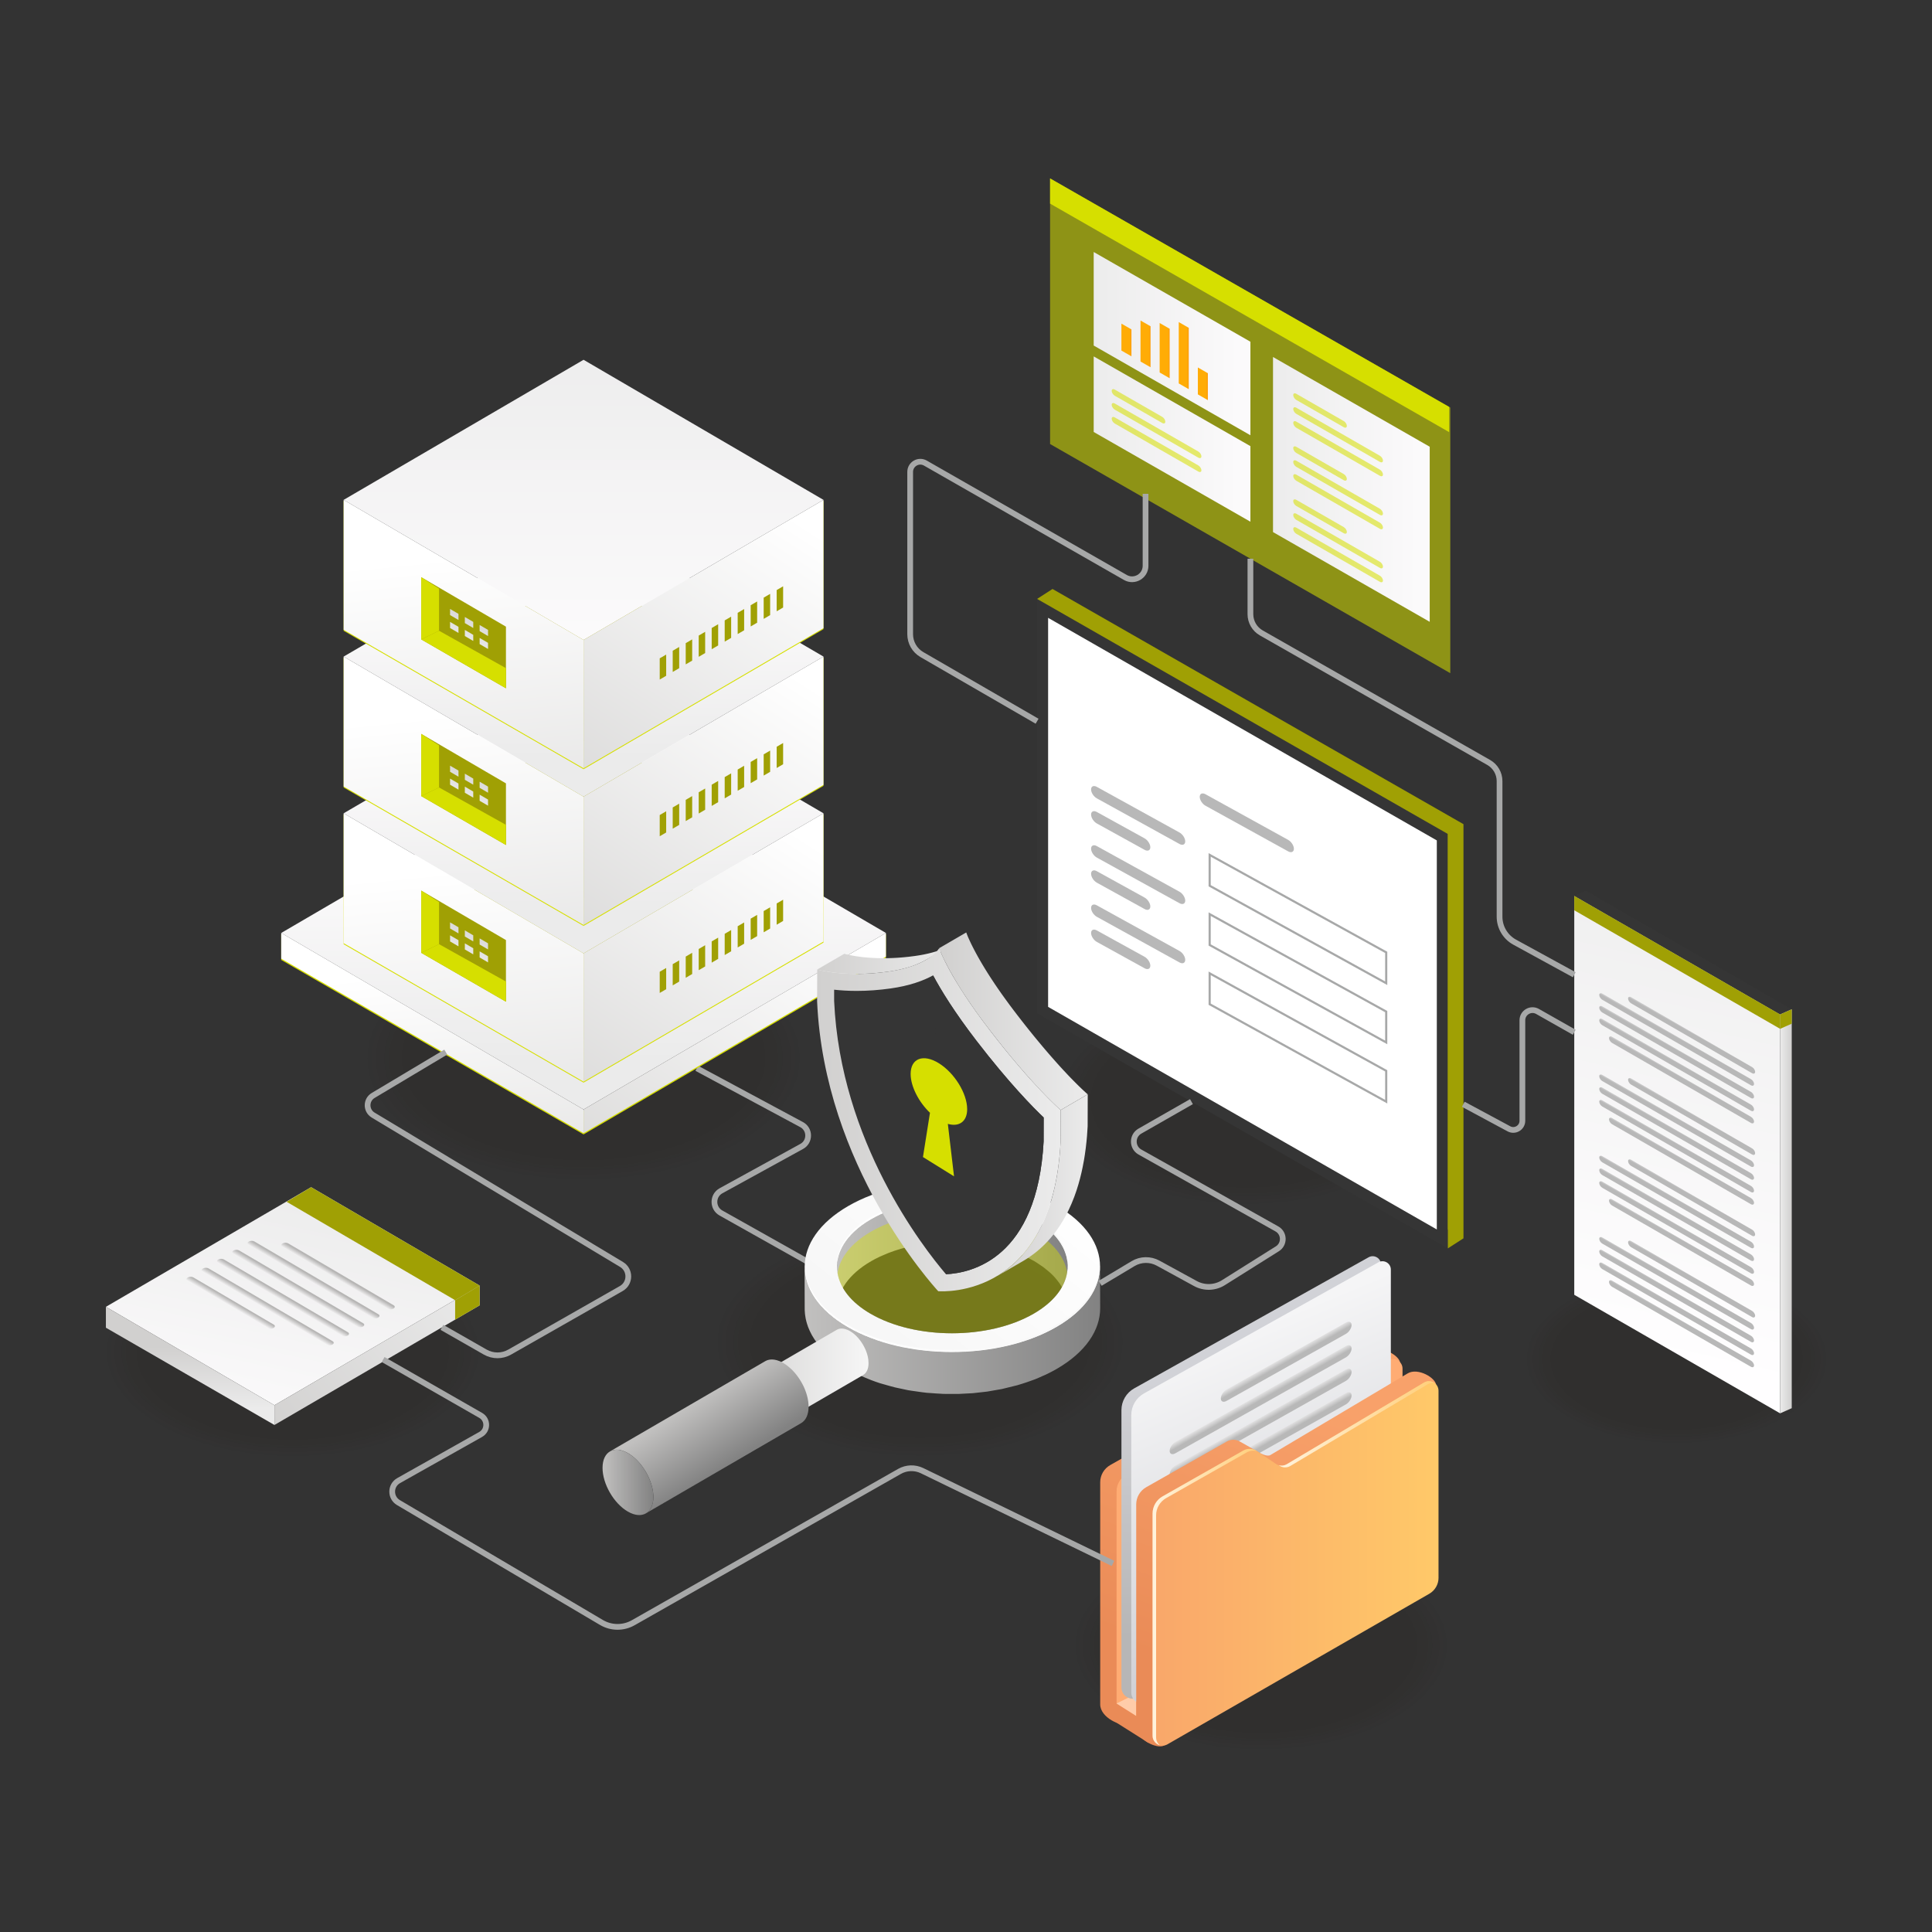 <?xml version="1.0" encoding="UTF-8"?>
<svg id="Layer_1" data-name="Layer 1" xmlns="http://www.w3.org/2000/svg" xmlns:xlink="http://www.w3.org/1999/xlink" viewBox="0 0 1080 1080">
  <rect x="0" y="0" width="1080" height="1080" fill="#333333" stroke="none"/>
  <defs>
    <style>
      .cls-1 {
        fill: url(#linear-gradient-75);
      }

      .cls-2 {
        opacity: .71;
      }

      .cls-2, .cls-3, .cls-4, .cls-5, .cls-6, .cls-7, .cls-8, .cls-9, .cls-10, .cls-11, .cls-12, .cls-13, .cls-14, .cls-15, .cls-16, .cls-17, .cls-18, .cls-19, .cls-20, .cls-21, .cls-22, .cls-23, .cls-24, .cls-25, .cls-26 {
        fill: #190c00;
      }

      .cls-27 {
        fill: url(#linear-gradient-2);
      }

      .cls-28 {
        fill: url(#linear-gradient-51);
      }

      .cls-29 {
        fill: #a0a004;
      }

      .cls-30 {
        fill: #fff;
      }

      .cls-31 {
        fill: url(#linear-gradient-17);
      }

      .cls-32 {
        fill: url(#linear-gradient-87);
      }

      .cls-33 {
        fill: url(#linear-gradient-93);
      }

      .cls-34 {
        fill: url(#linear-gradient-92);
      }

      .cls-35 {
        fill: url(#linear-gradient-80);
      }

      .cls-36 {
        fill: url(#linear-gradient-43);
      }

      .cls-37 {
        opacity: .56;
      }

      .cls-37, .cls-38, .cls-39 {
        fill: #d6df00;
      }

      .cls-40 {
        stroke-width: 1.2px;
      }

      .cls-40, .cls-41 {
        fill: none;
        stroke: #a7a8a8;
        stroke-miterlimit: 10;
      }

      .cls-42 {
        fill: url(#linear-gradient-15);
      }

      .cls-43 {
        fill: url(#linear-gradient-58);
      }

      .cls-44 {
        fill: url(#linear-gradient-69);
      }

      .cls-45 {
        fill: url(#linear-gradient-81);
      }

      .cls-46 {
        fill: url(#linear-gradient-18);
      }

      .cls-47 {
        fill: url(#linear-gradient-56);
      }

      .cls-48 {
        fill: url(#linear-gradient-40);
      }

      .cls-3 {
        opacity: .92;
      }

      .cls-49 {
        fill: url(#linear-gradient-52);
      }

      .cls-50 {
        fill: url(#linear-gradient-28);
      }

      .cls-51 {
        fill: url(#linear-gradient-14);
      }

      .cls-52 {
        fill: url(#linear-gradient-36);
      }

      .cls-4 {
        opacity: .96;
      }

      .cls-53 {
        fill: url(#linear-gradient-78);
      }

      .cls-54 {
        fill: url(#linear-gradient-20);
      }

      .cls-5 {
        opacity: .08;
      }

      .cls-55 {
        fill: url(#linear-gradient-6);
      }

      .cls-56 {
        fill: url(#linear-gradient-53);
      }

      .cls-57 {
        isolation: isolate;
      }

      .cls-6 {
        opacity: .33;
      }

      .cls-58 {
        fill: url(#linear-gradient-91);
      }

      .cls-59 {
        fill: url(#linear-gradient-60);
      }

      .cls-60 {
        fill: url(#linear-gradient-84);
      }

      .cls-7 {
        opacity: .5;
      }

      .cls-61 {
        fill: url(#linear-gradient-35);
      }

      .cls-62 {
        fill: url(#linear-gradient-48);
      }

      .cls-63 {
        fill: url(#linear-gradient-32);
      }

      .cls-64 {
        fill: url(#linear-gradient-97);
      }

      .cls-8 {
        opacity: .67;
      }

      .cls-65 {
        fill: url(#linear-gradient-11);
      }

      .cls-66 {
        fill: url(#linear-gradient-50);
      }

      .cls-67 {
        fill: url(#linear-gradient-63);
      }

      .cls-68 {
        fill: url(#linear-gradient-67);
      }

      .cls-9 {
        opacity: .79;
      }

      .cls-69 {
        fill: url(#linear-gradient-95);
      }

      .cls-70 {
        fill: url(#linear-gradient-86);
      }

      .cls-71 {
        fill: url(#linear-gradient-39);
      }

      .cls-11 {
        opacity: .13;
      }

      .cls-72 {
        fill: url(#linear-gradient-10);
      }

      .cls-39 {
        opacity: .42;
      }

      .cls-73 {
        fill: #ea8b57;
      }

      .cls-74 {
        fill: url(#linear-gradient-59);
      }

      .cls-41 {
        stroke-width: 3.21px;
      }

      .cls-75 {
        fill: url(#linear-gradient-49);
      }

      .cls-76 {
        fill: url(#linear-gradient-37);
      }

      .cls-77 {
        fill: url(#linear-gradient-82);
      }

      .cls-78 {
        fill: url(#linear-gradient-16);
      }

      .cls-79 {
        fill: url(#linear-gradient-31);
      }

      .cls-80 {
        fill: url(#linear-gradient-85);
      }

      .cls-12 {
        opacity: .83;
      }

      .cls-81 {
        fill: url(#linear-gradient-61);
      }

      .cls-82 {
        fill: url(#linear-gradient-68);
      }

      .cls-83 {
        fill: url(#linear-gradient-62);
      }

      .cls-13 {
        opacity: .25;
      }

      .cls-84 {
        fill: url(#linear-gradient-41);
      }

      .cls-85 {
        fill: url(#linear-gradient-76);
      }

      .cls-86 {
        fill: url(#linear-gradient-98);
      }

      .cls-14 {
        opacity: .42;
      }

      .cls-87 {
        fill: url(#linear-gradient-21);
      }

      .cls-88 {
        fill: url(#linear-gradient-72);
      }

      .cls-15 {
        opacity: .17;
      }

      .cls-89 {
        fill: url(#linear-gradient-25);
      }

      .cls-90 {
        fill: url(#linear-gradient-89);
      }

      .cls-16 {
        opacity: .87;
      }

      .cls-91 {
        fill: url(#linear-gradient-5);
      }

      .cls-17 {
        opacity: .46;
      }

      .cls-92 {
        fill: url(#linear-gradient-64);
      }

      .cls-93 {
        fill: url(#linear-gradient-102);
      }

      .cls-94 {
        fill: url(#linear-gradient-83);
      }

      .cls-95 {
        fill: url(#linear-gradient-54);
      }

      .cls-96 {
        fill: url(#linear-gradient-45);
      }

      .cls-97 {
        opacity: .1;
      }

      .cls-18 {
        opacity: .58;
      }

      .cls-98 {
        fill: url(#linear-gradient-55);
      }

      .cls-99 {
        fill: url(#linear-gradient-34);
      }

      .cls-100 {
        fill: url(#linear-gradient-65);
      }

      .cls-19 {
        opacity: .29;
      }

      .cls-101 {
        fill: url(#linear-gradient-70);
      }

      .cls-102 {
        fill: url(#linear-gradient-79);
      }

      .cls-103 {
        fill: #353535;
      }

      .cls-104 {
        fill: url(#linear-gradient-88);
      }

      .cls-20 {
        opacity: .62;
      }

      .cls-21 {
        opacity: .75;
      }

      .cls-105 {
        fill: url(#linear-gradient-7);
      }

      .cls-22 {
        opacity: .21;
      }

      .cls-106 {
        fill: url(#linear-gradient-66);
      }

      .cls-107 {
        fill: #ffac73;
      }

      .cls-108 {
        fill: url(#linear-gradient-96);
      }

      .cls-109 {
        fill: url(#linear-gradient-24);
      }

      .cls-110 {
        fill: url(#linear-gradient-73);
      }

      .cls-111 {
        fill: url(#linear-gradient-100);
      }

      .cls-112 {
        fill: #ffcca9;
      }

      .cls-113 {
        fill: url(#linear-gradient-9);
      }

      .cls-23 {
        opacity: .54;
      }

      .cls-114 {
        fill: url(#linear-gradient-22);
      }

      .cls-115 {
        fill: url(#linear-gradient-74);
      }

      .cls-116 {
        fill: url(#linear-gradient-42);
      }

      .cls-117 {
        fill: url(#linear-gradient-99);
      }

      .cls-118 {
        fill: url(#linear-gradient-3);
      }

      .cls-119 {
        fill: url(#linear-gradient);
      }

      .cls-120 {
        fill: url(#linear-gradient-27);
      }

      .cls-24 {
        opacity: .38;
      }

      .cls-121 {
        fill: url(#linear-gradient-33);
      }

      .cls-122 {
        fill: url(#linear-gradient-38);
      }

      .cls-25 {
        opacity: .04;
      }

      .cls-123 {
        fill: url(#linear-gradient-94);
      }

      .cls-124 {
        fill: url(#linear-gradient-29);
      }

      .cls-125 {
        fill: url(#linear-gradient-30);
      }

      .cls-126 {
        fill: url(#linear-gradient-23);
      }

      .cls-127 {
        fill: url(#linear-gradient-19);
      }

      .cls-26 {
        opacity: 0;
      }

      .cls-128 {
        fill: url(#linear-gradient-71);
      }

      .cls-129 {
        fill: url(#linear-gradient-4);
      }

      .cls-130 {
        fill: url(#linear-gradient-77);
      }

      .cls-131 {
        fill: url(#linear-gradient-8);
      }

      .cls-132 {
        fill: url(#linear-gradient-90);
      }

      .cls-133 {
        fill: url(#linear-gradient-44);
      }

      .cls-134 {
        fill: url(#linear-gradient-57);
      }

      .cls-135 {
        fill: url(#linear-gradient-47);
      }

      .cls-136 {
        fill: url(#linear-gradient-46);
      }

      .cls-137 {
        fill: url(#linear-gradient-12);
      }

      .cls-138 {
        fill: url(#linear-gradient-13);
      }

      .cls-139 {
        fill: url(#linear-gradient-26);
      }

      .cls-140 {
        fill: url(#linear-gradient-101);
      }
    </style>
    <linearGradient id="linear-gradient" x1="326.21" y1="593.12" x2="326.21" y2="489.33" gradientUnits="userSpaceOnUse">
      <stop offset="0" stop-color="#ebebeb"/>
      <stop offset="1" stop-color="#fbfafb"/>
    </linearGradient>
    <linearGradient id="linear-gradient-2" x1="238.24" y1="543.06" x2="259.18" y2="754.36" gradientUnits="userSpaceOnUse">
      <stop offset="0" stop-color="#fff"/>
      <stop offset="1" stop-color="#d1d0cf"/>
    </linearGradient>
    <linearGradient id="linear-gradient-3" x1="452.54" y1="512.92" x2="322.68" y2="713.41" xlink:href="#linear-gradient-2"/>
    <linearGradient id="linear-gradient-4" x1="326.21" y1="511.44" x2="326.21" y2="429.08" xlink:href="#linear-gradient"/>
    <linearGradient id="linear-gradient-5" x1="254.78" y1="485.94" x2="281.36" y2="754.15" xlink:href="#linear-gradient-2"/>
    <linearGradient id="linear-gradient-6" x1="438.02" y1="460.56" x2="299.07" y2="675.08" xlink:href="#linear-gradient-2"/>
    <linearGradient id="linear-gradient-7" x1="626.29" y1="553.58" x2="608.87" y2="517.52" gradientTransform="translate(884.24) rotate(-180) scale(1 -1)" xlink:href="#linear-gradient-2"/>
    <linearGradient id="linear-gradient-8" x1="634.75" y1="549.5" x2="617.33" y2="513.43" gradientTransform="translate(884.24) rotate(-180) scale(1 -1)" xlink:href="#linear-gradient-2"/>
    <linearGradient id="linear-gradient-9" x1="643.21" y1="545.41" x2="625.78" y2="509.35" gradientTransform="translate(884.24) rotate(-180) scale(1 -1)" xlink:href="#linear-gradient-2"/>
    <linearGradient id="linear-gradient-10" x1="623.46" y1="554.95" x2="606.04" y2="518.89" gradientTransform="translate(884.24) rotate(-180) scale(1 -1)" xlink:href="#linear-gradient-2"/>
    <linearGradient id="linear-gradient-11" x1="631.91" y1="550.87" x2="614.49" y2="514.8" gradientTransform="translate(884.24) rotate(-180) scale(1 -1)" xlink:href="#linear-gradient-2"/>
    <linearGradient id="linear-gradient-12" x1="640.37" y1="546.78" x2="622.95" y2="510.72" gradientTransform="translate(884.24) rotate(-180) scale(1 -1)" xlink:href="#linear-gradient-2"/>
    <linearGradient id="linear-gradient-13" x1="326.21" y1="423.84" x2="326.21" y2="341.48" xlink:href="#linear-gradient"/>
    <linearGradient id="linear-gradient-14" x1="254.78" y1="398.34" x2="281.36" y2="666.55" xlink:href="#linear-gradient-2"/>
    <linearGradient id="linear-gradient-15" x1="438.02" y1="372.96" x2="299.07" y2="587.48" xlink:href="#linear-gradient-2"/>
    <linearGradient id="linear-gradient-16" x1="626.29" y1="465.98" x2="608.87" y2="429.92" gradientTransform="translate(884.24) rotate(-180) scale(1 -1)" xlink:href="#linear-gradient-2"/>
    <linearGradient id="linear-gradient-17" x1="634.75" y1="461.9" x2="617.33" y2="425.83" gradientTransform="translate(884.24) rotate(-180) scale(1 -1)" xlink:href="#linear-gradient-2"/>
    <linearGradient id="linear-gradient-18" x1="643.21" y1="457.81" x2="625.78" y2="421.75" gradientTransform="translate(884.24) rotate(-180) scale(1 -1)" xlink:href="#linear-gradient-2"/>
    <linearGradient id="linear-gradient-19" x1="623.46" y1="467.35" x2="606.04" y2="431.29" gradientTransform="translate(884.24) rotate(-180) scale(1 -1)" xlink:href="#linear-gradient-2"/>
    <linearGradient id="linear-gradient-20" x1="631.91" y1="463.27" x2="614.49" y2="427.2" gradientTransform="translate(884.24) rotate(-180) scale(1 -1)" xlink:href="#linear-gradient-2"/>
    <linearGradient id="linear-gradient-21" x1="640.37" y1="459.18" x2="622.95" y2="423.12" gradientTransform="translate(884.24) rotate(-180) scale(1 -1)" xlink:href="#linear-gradient-2"/>
    <linearGradient id="linear-gradient-22" x1="326.21" y1="173.19" x2="326.21" y2="352.53" xlink:href="#linear-gradient"/>
    <linearGradient id="linear-gradient-23" x1="254.78" y1="310.74" x2="281.36" y2="578.95" xlink:href="#linear-gradient-2"/>
    <linearGradient id="linear-gradient-24" x1="438.02" y1="285.36" x2="299.07" y2="499.88" xlink:href="#linear-gradient-2"/>
    <linearGradient id="linear-gradient-25" x1="626.29" y1="378.38" x2="608.87" y2="342.32" gradientTransform="translate(884.24) rotate(-180) scale(1 -1)" xlink:href="#linear-gradient-2"/>
    <linearGradient id="linear-gradient-26" x1="634.75" y1="374.3" x2="617.33" y2="338.23" gradientTransform="translate(884.24) rotate(-180) scale(1 -1)" xlink:href="#linear-gradient-2"/>
    <linearGradient id="linear-gradient-27" x1="643.21" y1="370.21" x2="625.78" y2="334.15" gradientTransform="translate(884.24) rotate(-180) scale(1 -1)" xlink:href="#linear-gradient-2"/>
    <linearGradient id="linear-gradient-28" x1="623.46" y1="379.75" x2="606.04" y2="343.69" gradientTransform="translate(884.24) rotate(-180) scale(1 -1)" xlink:href="#linear-gradient-2"/>
    <linearGradient id="linear-gradient-29" x1="631.91" y1="375.67" x2="614.49" y2="339.6" gradientTransform="translate(884.24) rotate(-180) scale(1 -1)" xlink:href="#linear-gradient-2"/>
    <linearGradient id="linear-gradient-30" x1="640.37" y1="371.58" x2="622.95" y2="335.52" gradientTransform="translate(884.24) rotate(-180) scale(1 -1)" xlink:href="#linear-gradient-2"/>
    <linearGradient id="linear-gradient-31" x1="9746.61" y1="771.94" x2="9689.53" y2="927.97" gradientTransform="translate(-9024.4)" gradientUnits="userSpaceOnUse">
      <stop offset="0" stop-color="#f8a16a"/>
      <stop offset="1" stop-color="#ea8b57"/>
    </linearGradient>
    <linearGradient id="linear-gradient-32" x1="9723.85" y1="772.05" x2="9723.85" y2="915.38" gradientTransform="translate(-9024.4)" gradientUnits="userSpaceOnUse">
      <stop offset="0" stop-color="#d1d2d7"/>
      <stop offset="1" stop-color="#b7b6b6"/>
    </linearGradient>
    <linearGradient id="linear-gradient-33" x1="9759.97" y1="901.22" x2="9698.1" y2="753.43" gradientTransform="translate(-9024.4)" gradientUnits="userSpaceOnUse">
      <stop offset="0" stop-color="#d1d2d7"/>
      <stop offset="1" stop-color="#f5f5f6"/>
    </linearGradient>
    <linearGradient id="linear-gradient-34" x1="-3363.21" y1="2943.67" x2="-3363.21" y2="2937.89" gradientTransform="translate(-2644.21 -280.53) rotate(150.55) scale(1.15 -.87) skewX(23.18)" gradientUnits="userSpaceOnUse">
      <stop offset="0" stop-color="#b8b8b8"/>
      <stop offset="1" stop-color="#fffeff"/>
    </linearGradient>
    <linearGradient id="linear-gradient-35" x1="-3348.91" y1="2956.81" x2="-3348.91" y2="2951.02" xlink:href="#linear-gradient-34"/>
    <linearGradient id="linear-gradient-36" x1="-3348.91" y1="2969.95" x2="-3348.91" y2="2964.16" xlink:href="#linear-gradient-34"/>
    <linearGradient id="linear-gradient-37" x1="-3348.91" y1="2983.09" x2="-3348.91" y2="2977.3" xlink:href="#linear-gradient-34"/>
    <linearGradient id="linear-gradient-38" x1="-3353.95" y1="2996.22" x2="-3353.95" y2="2990.43" xlink:href="#linear-gradient-34"/>
    <linearGradient id="linear-gradient-39" x1="9766.74" y1="784.3" x2="9709.66" y2="940.33" xlink:href="#linear-gradient-31"/>
    <linearGradient id="linear-gradient-40" x1="9668.68" y1="873.96" x2="9828.54" y2="873.96" gradientTransform="translate(-9024.4)" gradientUnits="userSpaceOnUse">
      <stop offset="0" stop-color="#f9a76a"/>
      <stop offset="1" stop-color="#ffc969"/>
    </linearGradient>
    <linearGradient id="linear-gradient-41" x1="9739.28" y1="796.19" x2="9826.51" y2="796.19" gradientTransform="translate(-9024.4)" gradientUnits="userSpaceOnUse">
      <stop offset="0" stop-color="#fff3dd"/>
      <stop offset="1" stop-color="#ffcf7b"/>
    </linearGradient>
    <linearGradient id="linear-gradient-42" x1="9668.68" y1="892.79" x2="9727.15" y2="892.79" xlink:href="#linear-gradient-41"/>
    <linearGradient id="linear-gradient-43" x1="6512.99" y1="701.14" x2="6641.98" y2="701.14" gradientTransform="translate(7109.89) rotate(-180) scale(1 -1)" gradientUnits="userSpaceOnUse">
      <stop offset="0" stop-color="#828282"/>
      <stop offset="1" stop-color="#c1c0bf"/>
    </linearGradient>
    <linearGradient id="linear-gradient-44" x1="6494.9" y1="743.47" x2="6660.08" y2="743.47" xlink:href="#linear-gradient-43"/>
    <linearGradient id="linear-gradient-45" x1="6622.04" y1="763.64" x2="6530.18" y2="648.82" gradientTransform="translate(7109.89) rotate(-180) scale(1 -1)" gradientUnits="userSpaceOnUse">
      <stop offset="0" stop-color="#f6f6f6"/>
      <stop offset="1" stop-color="#fff"/>
    </linearGradient>
    <linearGradient id="linear-gradient-46" x1="6513.07" y1="688.43" x2="6641.96" y2="688.43" xlink:href="#linear-gradient-45"/>
    <linearGradient id="linear-gradient-47" x1="6494.98" y1="731.55" x2="6660.06" y2="731.55" xlink:href="#linear-gradient-45"/>
    <linearGradient id="linear-gradient-48" x1="6624.39" y1="774.03" x2="6705.44" y2="774.03" gradientTransform="translate(7109.89) rotate(-180) scale(1 -1)" gradientUnits="userSpaceOnUse">
      <stop offset="0" stop-color="#f6f6f6"/>
      <stop offset="1" stop-color="#d1d0cf"/>
    </linearGradient>
    <linearGradient id="linear-gradient-49" x1="6687.73" y1="792.78" x2="6708.47" y2="792.78" xlink:href="#linear-gradient-43"/>
    <linearGradient id="linear-gradient-50" x1="6700.41" y1="817.05" x2="6721.45" y2="784.03" xlink:href="#linear-gradient-43"/>
    <linearGradient id="linear-gradient-51" x1="6744.65" y1="828.67" x2="6773.05" y2="828.67" xlink:href="#linear-gradient-43"/>
    <linearGradient id="linear-gradient-52" x1="2112.2" y1="536.11" x2="2188.09" y2="536.11" gradientTransform="translate(2644.91) rotate(-180) scale(1 -1)" gradientUnits="userSpaceOnUse">
      <stop offset="0" stop-color="#ebebeb"/>
      <stop offset="1" stop-color="#d1d0cf"/>
    </linearGradient>
    <linearGradient id="linear-gradient-53" x1="2036.87" y1="662.7" x2="2088.15" y2="662.7" xlink:href="#linear-gradient-52"/>
    <linearGradient id="linear-gradient-54" x1="2036.87" y1="570.89" x2="2119.88" y2="570.89" xlink:href="#linear-gradient-52"/>
    <linearGradient id="linear-gradient-55" x1="2051.98" y1="625.95" x2="2188.14" y2="625.95" xlink:href="#linear-gradient-52"/>
    <linearGradient id="linear-gradient-56" x1="178.32" y1="657.43" x2="148.22" y2="795.33" xlink:href="#linear-gradient"/>
    <linearGradient id="linear-gradient-57" x1="1659.83" y1="787.5" x2="1659.83" y2="752.77" gradientTransform="translate(-1553.53)" xlink:href="#linear-gradient-52"/>
    <linearGradient id="linear-gradient-58" x1="1820.17" y1="709.56" x2="1703.7" y2="809.74" gradientTransform="translate(-1553.53)" xlink:href="#linear-gradient-52"/>
    <linearGradient id="linear-gradient-59" x1="1760.84" y1="719.26" x2="1760.84" y2="690.33" gradientTransform="translate(-1553.53)" xlink:href="#linear-gradient"/>
    <linearGradient id="linear-gradient-60" x1="2906.43" y1="-208.69" x2="2906.43" y2="-205.06" gradientTransform="translate(-2311.82 -545.15) rotate(30.41) scale(.93 .87) skewX(-27.69)" gradientUnits="userSpaceOnUse">
      <stop offset="0" stop-color="#b6b5b4"/>
      <stop offset="1" stop-color="#fbfafb"/>
    </linearGradient>
    <linearGradient id="linear-gradient-61" x1="2899.96" y1="-198.79" x2="2899.96" y2="-195.16" xlink:href="#linear-gradient-60"/>
    <linearGradient id="linear-gradient-62" x1="2899.96" y1="-188.89" x2="2899.96" y2="-185.26" xlink:href="#linear-gradient-60"/>
    <linearGradient id="linear-gradient-63" x1="2899.96" y1="-178.99" x2="2899.96" y2="-175.36" xlink:href="#linear-gradient-60"/>
    <linearGradient id="linear-gradient-64" x1="2899.96" y1="-169.09" x2="2899.96" y2="-165.46" xlink:href="#linear-gradient-60"/>
    <linearGradient id="linear-gradient-65" x1="2884.71" y1="-159.19" x2="2884.71" y2="-155.56" xlink:href="#linear-gradient-60"/>
    <linearGradient id="linear-gradient-66" x1="636.25" y1="2357.52" x2="636.25" y2="2363.6" gradientTransform="translate(-.02 -2255.82) rotate(28.9) scale(1.14 .88) skewX(22.93)" xlink:href="#linear-gradient-34"/>
    <linearGradient id="linear-gradient-67" x1="626.5" y1="2371.56" x2="626.5" y2="2377.64" gradientTransform="translate(-.02 -2255.82) rotate(28.9) scale(1.14 .88) skewX(22.93)" xlink:href="#linear-gradient-34"/>
    <linearGradient id="linear-gradient-68" x1="636.25" y1="2390.63" x2="636.25" y2="2396.71" gradientTransform="translate(-.02 -2255.82) rotate(28.9) scale(1.14 .88) skewX(22.93)" xlink:href="#linear-gradient-34"/>
    <linearGradient id="linear-gradient-69" x1="626.5" y1="2404.66" x2="626.5" y2="2410.75" gradientTransform="translate(-.02 -2255.82) rotate(28.9) scale(1.14 .88) skewX(22.93)" xlink:href="#linear-gradient-34"/>
    <linearGradient id="linear-gradient-70" x1="636.25" y1="2423.74" x2="636.25" y2="2429.82" gradientTransform="translate(-.02 -2255.82) rotate(28.9) scale(1.14 .88) skewX(22.93)" xlink:href="#linear-gradient-34"/>
    <linearGradient id="linear-gradient-71" x1="696.99" y1="2328.11" x2="696.99" y2="2334.19" gradientTransform="translate(-.02 -2255.82) rotate(28.9) scale(1.14 .88) skewX(22.93)" xlink:href="#linear-gradient-34"/>
    <linearGradient id="linear-gradient-72" x1="626.5" y1="2437.77" x2="626.5" y2="2443.85" gradientTransform="translate(-.02 -2255.82) rotate(28.9) scale(1.14 .88) skewX(22.93)" xlink:href="#linear-gradient-34"/>
    <linearGradient id="linear-gradient-73" x1="611.38" y1="2590.09" x2="698.98" y2="2590.09" gradientTransform="translate(0 -2773.15) rotate(29.8) scale(1.15 .87) skewX(23.33)" xlink:href="#linear-gradient"/>
    <linearGradient id="linear-gradient-74" x1="611.38" y1="2643.43" x2="698.98" y2="2643.43" gradientTransform="translate(0 -2773.15) rotate(29.8) scale(1.15 .87) skewX(23.33)" xlink:href="#linear-gradient"/>
    <linearGradient id="linear-gradient-75" x1="711.61" y1="2614.18" x2="799.22" y2="2614.18" gradientTransform="translate(0 -2773.15) rotate(29.8) scale(1.15 .87) skewX(23.33)" xlink:href="#linear-gradient"/>
    <linearGradient id="linear-gradient-76" x1="626.94" y1="3354.51" x2="632.54" y2="3354.51" gradientTransform="translate(-.06 -3894.96) rotate(49.24) scale(1.53 .65) skewX(26.31)" gradientUnits="userSpaceOnUse">
      <stop offset="0" stop-color="#ffac06"/>
      <stop offset="1" stop-color="#f25227"/>
    </linearGradient>
    <linearGradient id="linear-gradient-77" x1="637.62" y1="3344.31" x2="643.22" y2="3344.31" xlink:href="#linear-gradient-76"/>
    <linearGradient id="linear-gradient-78" x1="648.3" y1="3335.69" x2="653.9" y2="3335.69" xlink:href="#linear-gradient-76"/>
    <linearGradient id="linear-gradient-79" x1="658.98" y1="3326.1" x2="664.58" y2="3326.1" xlink:href="#linear-gradient-76"/>
    <linearGradient id="linear-gradient-80" x1="669.66" y1="3329.46" x2="675.26" y2="3329.46" xlink:href="#linear-gradient-76"/>
    <linearGradient id="linear-gradient-81" x1="984.2" y1="442.06" x2="912.1" y2="756.45" gradientUnits="userSpaceOnUse">
      <stop offset="0" stop-color="#ebebeb"/>
      <stop offset="1" stop-color="#fffeff"/>
    </linearGradient>
    <linearGradient id="linear-gradient-82" x1="-4484.94" y1="677.14" x2="-4478.45" y2="677.14" gradientTransform="translate(5480.04)" xlink:href="#linear-gradient-52"/>
    <linearGradient id="linear-gradient-83" x1="-4534.42" y1="3421.59" x2="-4534.42" y2="3417.79" gradientTransform="translate(5480.04 -280.53) rotate(29.45) scale(1.15 .87) skewX(23.18)" xlink:href="#linear-gradient-34"/>
    <linearGradient id="linear-gradient-84" x1="-4542.8" y1="3428.7" x2="-4542.8" y2="3424.9" gradientTransform="translate(5480.04 -280.53) rotate(29.45) scale(1.15 .87) skewX(23.18)" xlink:href="#linear-gradient-34"/>
    <linearGradient id="linear-gradient-85" x1="-4542.8" y1="3435.82" x2="-4542.8" y2="3432.01" gradientTransform="translate(5480.04 -280.53) rotate(29.45) scale(1.15 .87) skewX(23.18)" xlink:href="#linear-gradient-34"/>
    <linearGradient id="linear-gradient-86" x1="-4542.8" y1="3442.94" x2="-4542.8" y2="3439.13" gradientTransform="translate(5480.04 -280.53) rotate(29.45) scale(1.15 .87) skewX(23.18)" xlink:href="#linear-gradient-34"/>
    <linearGradient id="linear-gradient-87" x1="-4540.06" y1="3449.75" x2="-4540.06" y2="3445.94" gradientTransform="translate(5480.04 -280.53) rotate(29.45) scale(1.15 .87) skewX(23.18)" xlink:href="#linear-gradient-34"/>
    <linearGradient id="linear-gradient-88" x1="-4534.42" y1="3467.03" x2="-4534.42" y2="3463.23" gradientTransform="translate(5480.04 -280.53) rotate(29.45) scale(1.15 .87) skewX(23.18)" xlink:href="#linear-gradient-34"/>
    <linearGradient id="linear-gradient-89" x1="-4542.8" y1="3474.14" x2="-4542.8" y2="3470.33" gradientTransform="translate(5480.04 -280.53) rotate(29.45) scale(1.15 .87) skewX(23.18)" xlink:href="#linear-gradient-34"/>
    <linearGradient id="linear-gradient-90" x1="-4542.8" y1="3481.26" x2="-4542.8" y2="3477.45" gradientTransform="translate(5480.04 -280.53) rotate(29.45) scale(1.15 .87) skewX(23.18)" xlink:href="#linear-gradient-34"/>
    <linearGradient id="linear-gradient-91" x1="-4542.8" y1="3488.38" x2="-4542.8" y2="3484.57" gradientTransform="translate(5480.04 -280.53) rotate(29.45) scale(1.15 .87) skewX(23.18)" xlink:href="#linear-gradient-34"/>
    <linearGradient id="linear-gradient-92" x1="-4540.06" y1="3495.18" x2="-4540.06" y2="3491.38" gradientTransform="translate(5480.04 -280.53) rotate(29.45) scale(1.15 .87) skewX(23.18)" xlink:href="#linear-gradient-34"/>
    <linearGradient id="linear-gradient-93" x1="-4534.42" y1="3512.47" x2="-4534.42" y2="3508.67" gradientTransform="translate(5480.04 -280.53) rotate(29.45) scale(1.15 .87) skewX(23.18)" xlink:href="#linear-gradient-34"/>
    <linearGradient id="linear-gradient-94" x1="-4542.8" y1="3519.58" x2="-4542.8" y2="3515.77" gradientTransform="translate(5480.04 -280.53) rotate(29.45) scale(1.15 .87) skewX(23.18)" xlink:href="#linear-gradient-34"/>
    <linearGradient id="linear-gradient-95" x1="-4542.8" y1="3526.7" x2="-4542.8" y2="3522.89" gradientTransform="translate(5480.04 -280.53) rotate(29.45) scale(1.15 .87) skewX(23.18)" xlink:href="#linear-gradient-34"/>
    <linearGradient id="linear-gradient-96" x1="-4542.8" y1="3533.81" x2="-4542.8" y2="3530.01" gradientTransform="translate(5480.04 -280.53) rotate(29.45) scale(1.15 .87) skewX(23.18)" xlink:href="#linear-gradient-34"/>
    <linearGradient id="linear-gradient-97" x1="-4540.06" y1="3540.62" x2="-4540.06" y2="3536.82" gradientTransform="translate(5480.04 -280.53) rotate(29.45) scale(1.15 .87) skewX(23.18)" xlink:href="#linear-gradient-34"/>
    <linearGradient id="linear-gradient-98" x1="-4534.42" y1="3557.91" x2="-4534.42" y2="3554.11" gradientTransform="translate(5480.04 -280.53) rotate(29.45) scale(1.15 .87) skewX(23.18)" xlink:href="#linear-gradient-34"/>
    <linearGradient id="linear-gradient-99" x1="-4542.8" y1="3565.01" x2="-4542.8" y2="3561.21" gradientTransform="translate(5480.04 -280.53) rotate(29.45) scale(1.15 .87) skewX(23.18)" xlink:href="#linear-gradient-34"/>
    <linearGradient id="linear-gradient-100" x1="-4542.8" y1="3572.13" x2="-4542.8" y2="3568.33" gradientTransform="translate(5480.04 -280.53) rotate(29.45) scale(1.15 .87) skewX(23.18)" xlink:href="#linear-gradient-34"/>
    <linearGradient id="linear-gradient-101" x1="-4542.8" y1="3579.25" x2="-4542.8" y2="3575.45" gradientTransform="translate(5480.04 -280.53) rotate(29.45) scale(1.15 .87) skewX(23.18)" xlink:href="#linear-gradient-34"/>
    <linearGradient id="linear-gradient-102" x1="-4540.06" y1="3586.06" x2="-4540.06" y2="3582.26" gradientTransform="translate(5480.04 -280.53) rotate(29.45) scale(1.15 .87) skewX(23.18)" xlink:href="#linear-gradient-34"/>
  </defs>
  <g class="cls-97">
    <ellipse class="cls-26" cx="696.97" cy="614.88" rx="108.12" ry="60.57"/>
    <ellipse class="cls-25" cx="696.97" cy="614.88" rx="106.04" ry="59.41"/>
    <ellipse class="cls-5" cx="696.97" cy="614.88" rx="103.96" ry="58.24"/>
    <ellipse class="cls-11" cx="696.97" cy="614.88" rx="101.88" ry="57.08"/>
    <ellipse class="cls-15" cx="696.97" cy="614.88" rx="99.8" ry="55.91"/>
    <ellipse class="cls-22" cx="696.97" cy="614.88" rx="97.72" ry="54.75"/>
    <ellipse class="cls-13" cx="696.97" cy="614.88" rx="95.64" ry="53.58"/>
    <ellipse class="cls-19" cx="696.97" cy="614.88" rx="93.56" ry="52.42"/>
    <ellipse class="cls-6" cx="696.97" cy="614.88" rx="91.48" ry="51.25"/>
    <ellipse class="cls-24" cx="696.97" cy="614.88" rx="89.4" ry="50.08"/>
    <ellipse class="cls-14" cx="696.97" cy="614.88" rx="87.32" ry="48.92"/>
    <ellipse class="cls-17" cx="696.97" cy="614.88" rx="85.24" ry="47.75"/>
    <ellipse class="cls-7" cx="696.97" cy="614.88" rx="83.16" ry="46.59"/>
    <ellipse class="cls-23" cx="696.97" cy="614.88" rx="81.08" ry="45.42"/>
    <ellipse class="cls-18" cx="696.97" cy="614.88" rx="79" ry="44.26"/>
    <ellipse class="cls-20" cx="696.97" cy="614.88" rx="76.92" ry="43.09"/>
    <ellipse class="cls-8" cx="696.97" cy="614.88" rx="74.84" ry="41.93"/>
    <ellipse class="cls-2" cx="696.97" cy="614.88" rx="72.76" ry="40.76"/>
    <ellipse class="cls-21" cx="696.97" cy="614.88" rx="70.68" ry="39.6"/>
    <ellipse class="cls-9" cx="696.97" cy="614.88" rx="68.6" ry="38.43"/>
    <ellipse class="cls-12" cx="696.97" cy="614.88" rx="66.52" ry="37.27"/>
    <ellipse class="cls-16" cx="696.97" cy="614.88" rx="64.44" ry="36.1"/>
    <ellipse class="cls-3" cx="696.97" cy="614.88" rx="62.37" ry="34.94"/>
    <ellipse class="cls-4" cx="696.97" cy="614.88" rx="60.29" ry="33.77"/>
    <ellipse class="cls-10" cx="696.97" cy="614.88" rx="58.21" ry="32.61"/>
  </g>
  <g class="cls-97">
    <ellipse class="cls-26" cx="704.95" cy="919.69" rx="108.12" ry="60.57"/>
    <ellipse class="cls-25" cx="704.95" cy="919.69" rx="106.04" ry="59.41"/>
    <ellipse class="cls-5" cx="704.95" cy="919.69" rx="103.96" ry="58.24"/>
    <ellipse class="cls-11" cx="704.95" cy="919.69" rx="101.88" ry="57.08"/>
    <ellipse class="cls-15" cx="704.95" cy="919.69" rx="99.8" ry="55.91"/>
    <ellipse class="cls-22" cx="704.95" cy="919.69" rx="97.72" ry="54.75"/>
    <ellipse class="cls-13" cx="704.95" cy="919.69" rx="95.64" ry="53.58"/>
    <ellipse class="cls-19" cx="704.95" cy="919.69" rx="93.56" ry="52.42"/>
    <ellipse class="cls-6" cx="704.95" cy="919.69" rx="91.48" ry="51.25"/>
    <ellipse class="cls-24" cx="704.95" cy="919.69" rx="89.4" ry="50.08"/>
    <ellipse class="cls-14" cx="704.95" cy="919.69" rx="87.32" ry="48.92"/>
    <ellipse class="cls-17" cx="704.95" cy="919.69" rx="85.24" ry="47.75"/>
    <ellipse class="cls-7" cx="704.95" cy="919.69" rx="83.16" ry="46.59"/>
    <ellipse class="cls-23" cx="704.95" cy="919.69" rx="81.08" ry="45.42"/>
    <ellipse class="cls-18" cx="704.95" cy="919.69" rx="79" ry="44.26"/>
    <ellipse class="cls-20" cx="704.95" cy="919.69" rx="76.92" ry="43.09"/>
    <ellipse class="cls-8" cx="704.95" cy="919.69" rx="74.84" ry="41.93"/>
    <ellipse class="cls-2" cx="704.95" cy="919.69" rx="72.76" ry="40.76"/>
    <ellipse class="cls-21" cx="704.95" cy="919.69" rx="70.68" ry="39.6"/>
    <ellipse class="cls-9" cx="704.95" cy="919.69" rx="68.6" ry="38.43"/>
    <ellipse class="cls-12" cx="704.95" cy="919.69" rx="66.52" ry="37.27"/>
    <ellipse class="cls-16" cx="704.95" cy="919.69" rx="64.44" ry="36.1"/>
    <ellipse class="cls-3" cx="704.95" cy="919.69" rx="62.37" ry="34.94"/>
    <ellipse class="cls-4" cx="704.95" cy="919.69" rx="60.29" ry="33.77"/>
    <ellipse class="cls-10" cx="704.95" cy="919.69" rx="58.21" ry="32.61"/>
  </g>
  <g class="cls-97">
    <ellipse class="cls-26" cx="937.25" cy="759.73" rx="87.21" ry="48.86"/>
    <ellipse class="cls-25" cx="937.25" cy="759.73" rx="85.53" ry="47.92"/>
    <ellipse class="cls-5" cx="937.25" cy="759.73" rx="83.85" ry="46.98"/>
    <ellipse class="cls-11" cx="937.25" cy="759.73" rx="82.17" ry="46.04"/>
    <ellipse class="cls-15" cx="937.25" cy="759.73" rx="80.5" ry="45.1"/>
    <ellipse class="cls-22" cx="937.25" cy="759.73" rx="78.82" ry="44.16"/>
    <ellipse class="cls-13" cx="937.25" cy="759.73" rx="77.14" ry="43.22"/>
    <ellipse class="cls-19" cx="937.25" cy="759.73" rx="75.47" ry="42.28"/>
    <ellipse class="cls-6" cx="937.25" cy="759.73" rx="73.79" ry="41.34"/>
    <ellipse class="cls-24" cx="937.25" cy="759.73" rx="72.11" ry="40.4"/>
    <ellipse class="cls-14" cx="937.25" cy="759.73" rx="70.43" ry="39.46"/>
    <ellipse class="cls-17" cx="937.25" cy="759.73" rx="68.76" ry="38.52"/>
    <ellipse class="cls-7" cx="937.25" cy="759.73" rx="67.08" ry="37.58"/>
    <ellipse class="cls-23" cx="937.25" cy="759.73" rx="65.4" ry="36.64"/>
    <ellipse class="cls-18" cx="937.25" cy="759.73" rx="63.72" ry="35.7"/>
    <ellipse class="cls-20" cx="937.25" cy="759.73" rx="62.05" ry="34.76"/>
    <ellipse class="cls-8" cx="937.25" cy="759.73" rx="60.37" ry="33.82"/>
    <ellipse class="cls-2" cx="937.25" cy="759.73" rx="58.69" ry="32.88"/>
    <ellipse class="cls-21" cx="937.25" cy="759.73" rx="57.01" ry="31.94"/>
    <ellipse class="cls-9" cx="937.25" cy="759.73" rx="55.34" ry="31"/>
    <ellipse class="cls-12" cx="937.25" cy="759.73" rx="53.66" ry="30.06"/>
    <ellipse class="cls-16" cx="937.25" cy="759.73" rx="51.98" ry="29.12"/>
    <ellipse class="cls-3" cx="937.25" cy="759.73" rx="50.3" ry="28.18"/>
    <ellipse class="cls-4" cx="937.25" cy="759.73" rx="48.63" ry="27.24"/>
    <ellipse class="cls-10" cx="937.25" cy="759.73" rx="46.95" ry="26.3"/>
  </g>
  <g class="cls-97">
    <ellipse class="cls-26" cx="514.35" cy="750.36" rx="117.86" ry="66.03"/>
    <ellipse class="cls-25" cx="514.35" cy="750.36" rx="115.59" ry="64.76"/>
    <ellipse class="cls-5" cx="514.35" cy="750.36" rx="113.33" ry="63.49"/>
    <ellipse class="cls-11" cx="514.35" cy="750.36" rx="111.06" ry="62.22"/>
    <ellipse class="cls-15" cx="514.35" cy="750.36" rx="108.79" ry="60.95"/>
    <ellipse class="cls-22" cx="514.35" cy="750.36" rx="106.53" ry="59.68"/>
    <ellipse class="cls-13" cx="514.35" cy="750.36" rx="104.26" ry="58.41"/>
    <ellipse class="cls-19" cx="514.35" cy="750.36" rx="101.99" ry="57.14"/>
    <ellipse class="cls-6" cx="514.35" cy="750.36" rx="99.72" ry="55.87"/>
    <ellipse class="cls-24" cx="514.35" cy="750.36" rx="97.46" ry="54.6"/>
    <ellipse class="cls-14" cx="514.35" cy="750.36" rx="95.19" ry="53.33"/>
    <ellipse class="cls-17" cx="514.35" cy="750.36" rx="92.92" ry="52.06"/>
    <ellipse class="cls-7" cx="514.35" cy="750.36" rx="90.66" ry="50.79"/>
    <ellipse class="cls-23" cx="514.35" cy="750.36" rx="88.39" ry="49.52"/>
    <ellipse class="cls-18" cx="514.35" cy="750.36" rx="86.12" ry="48.25"/>
    <ellipse class="cls-20" cx="514.35" cy="750.36" rx="83.85" ry="46.98"/>
    <ellipse class="cls-8" cx="514.35" cy="750.36" rx="81.59" ry="45.71"/>
    <ellipse class="cls-2" cx="514.35" cy="750.36" rx="79.32" ry="44.44"/>
    <ellipse class="cls-21" cx="514.35" cy="750.36" rx="77.05" ry="43.17"/>
    <ellipse class="cls-9" cx="514.35" cy="750.36" rx="74.79" ry="41.9"/>
    <ellipse class="cls-12" cx="514.35" cy="750.36" rx="72.52" ry="40.63"/>
    <ellipse class="cls-16" cx="514.35" cy="750.36" rx="70.25" ry="39.36"/>
    <ellipse class="cls-3" cx="514.35" cy="750.36" rx="67.99" ry="38.09"/>
    <ellipse class="cls-4" cx="514.35" cy="750.36" rx="65.72" ry="36.82"/>
    <ellipse class="cls-10" cx="514.35" cy="750.36" rx="63.45" ry="35.55"/>
  </g>
  <g class="cls-97">
    <ellipse class="cls-26" cx="163.66" cy="755.81" rx="108.12" ry="60.57"/>
    <ellipse class="cls-25" cx="163.66" cy="755.81" rx="106.04" ry="59.41"/>
    <ellipse class="cls-5" cx="163.66" cy="755.81" rx="103.96" ry="58.24"/>
    <ellipse class="cls-11" cx="163.66" cy="755.81" rx="101.88" ry="57.08"/>
    <ellipse class="cls-15" cx="163.66" cy="755.81" rx="99.8" ry="55.91"/>
    <ellipse class="cls-22" cx="163.66" cy="755.81" rx="97.72" ry="54.75"/>
    <ellipse class="cls-13" cx="163.66" cy="755.81" rx="95.64" ry="53.58"/>
    <ellipse class="cls-19" cx="163.66" cy="755.81" rx="93.56" ry="52.42"/>
    <ellipse class="cls-6" cx="163.66" cy="755.81" rx="91.48" ry="51.25"/>
    <ellipse class="cls-24" cx="163.66" cy="755.81" rx="89.4" ry="50.08"/>
    <ellipse class="cls-14" cx="163.66" cy="755.81" rx="87.32" ry="48.92"/>
    <ellipse class="cls-17" cx="163.66" cy="755.81" rx="85.24" ry="47.75"/>
    <ellipse class="cls-7" cx="163.66" cy="755.81" rx="83.16" ry="46.59"/>
    <ellipse class="cls-23" cx="163.66" cy="755.81" rx="81.08" ry="45.42"/>
    <ellipse class="cls-18" cx="163.66" cy="755.81" rx="79" ry="44.26"/>
    <ellipse class="cls-20" cx="163.66" cy="755.81" rx="76.92" ry="43.09"/>
    <ellipse class="cls-8" cx="163.66" cy="755.81" rx="74.84" ry="41.93"/>
    <ellipse class="cls-2" cx="163.66" cy="755.81" rx="72.76" ry="40.76"/>
    <ellipse class="cls-21" cx="163.66" cy="755.81" rx="70.68" ry="39.6"/>
    <ellipse class="cls-9" cx="163.66" cy="755.81" rx="68.6" ry="38.43"/>
    <ellipse class="cls-12" cx="163.66" cy="755.81" rx="66.52" ry="37.27"/>
    <ellipse class="cls-16" cx="163.66" cy="755.81" rx="64.44" ry="36.1"/>
    <ellipse class="cls-3" cx="163.66" cy="755.81" rx="62.37" ry="34.94"/>
    <ellipse class="cls-4" cx="163.66" cy="755.81" rx="60.29" ry="33.77"/>
    <ellipse class="cls-10" cx="163.66" cy="755.81" rx="58.21" ry="32.61"/>
  </g>
  <g class="cls-97">
    <ellipse class="cls-26" cx="326.21" cy="591.56" rx="125.78" ry="70.46"/>
    <ellipse class="cls-25" cx="326.21" cy="591.56" rx="123.36" ry="69.11"/>
    <ellipse class="cls-5" cx="326.21" cy="591.56" rx="120.94" ry="67.75"/>
    <ellipse class="cls-11" cx="326.21" cy="591.56" rx="118.52" ry="66.4"/>
    <ellipse class="cls-15" cx="326.21" cy="591.56" rx="116.1" ry="65.04"/>
    <ellipse class="cls-22" cx="326.21" cy="591.56" rx="113.68" ry="63.69"/>
    <ellipse class="cls-13" cx="326.21" cy="591.56" rx="111.26" ry="62.33"/>
    <ellipse class="cls-19" cx="326.21" cy="591.56" rx="108.84" ry="60.98"/>
    <ellipse class="cls-6" cx="326.21" cy="591.56" rx="106.42" ry="59.62"/>
    <ellipse class="cls-24" cx="326.21" cy="591.56" rx="104" ry="58.27"/>
    <ellipse class="cls-14" cx="326.21" cy="591.56" rx="101.58" ry="56.91"/>
    <ellipse class="cls-17" cx="326.21" cy="591.56" rx="99.16" ry="55.56"/>
    <ellipse class="cls-7" cx="326.21" cy="591.56" rx="96.75" ry="54.2"/>
    <ellipse class="cls-23" cx="326.21" cy="591.56" rx="94.33" ry="52.84"/>
    <ellipse class="cls-18" cx="326.21" cy="591.56" rx="91.91" ry="51.49"/>
    <ellipse class="cls-20" cx="326.21" cy="591.56" rx="89.49" ry="50.13"/>
    <ellipse class="cls-8" cx="326.21" cy="591.56" rx="87.07" ry="48.78"/>
    <ellipse class="cls-2" cx="326.21" cy="591.56" rx="84.65" ry="47.42"/>
    <ellipse class="cls-21" cx="326.21" cy="591.56" rx="82.23" ry="46.07"/>
    <ellipse class="cls-9" cx="326.21" cy="591.56" rx="79.81" ry="44.71"/>
    <ellipse class="cls-12" cx="326.21" cy="591.56" rx="77.39" ry="43.36"/>
    <ellipse class="cls-16" cx="326.21" cy="591.56" rx="74.97" ry="42"/>
    <ellipse class="cls-3" cx="326.21" cy="591.56" rx="72.55" ry="40.65"/>
    <ellipse class="cls-4" cx="326.21" cy="591.56" rx="70.13" ry="39.29"/>
    <ellipse class="cls-10" cx="326.21" cy="591.56" rx="67.71" ry="37.94"/>
  </g>
  <path class="cls-41" d="m389.51,597.19l58.51,31.43c4.92,2.56,5,9.57.14,12.24l-45.1,24.78c-4.89,2.68-4.92,9.7-.06,12.43l53.83,30.25"/>
  <g>
    <g>
      <polygon class="cls-38" points="157.2 522.24 157.2 536.62 326.21 634.15 326.21 620.92 157.2 522.24"/>
      <polygon class="cls-38" points="495.23 522.24 495.23 535.46 326.21 634.15 326.21 620.92 495.23 522.24"/>
      <polygon class="cls-119" points="326.21 620.21 495.23 521.53 326.21 422.84 157.2 521.53 326.21 620.21"/>
      <polygon class="cls-27" points="157.2 521.53 157.2 535.9 326.21 633.43 326.21 620.21 157.2 521.53"/>
      <polygon class="cls-118" points="495.23 521.53 495.23 534.75 326.21 633.43 326.21 620.21 495.23 521.53"/>
      <polygon class="cls-29" points="326.21 581.27 428.53 521.53 326.21 461.78 223.9 521.53 326.21 581.27"/>
    </g>
    <g>
      <polygon class="cls-38" points="192.1 455.2 192.1 527.82 326.21 605.21 326.21 533.51 192.1 455.2"/>
      <polygon class="cls-38" points="460.33 455.2 460.33 526.9 326.21 605.21 326.21 533.51 460.33 455.2"/>
      <polygon class="cls-129" points="326.21 532.94 460.33 454.63 326.21 376.32 192.1 454.63 326.21 532.94"/>
      <polygon class="cls-91" points="192.1 454.63 192.1 527.25 326.21 604.65 326.21 532.94 192.1 454.63"/>
      <polygon class="cls-55" points="460.33 454.63 460.33 526.33 326.21 604.65 326.21 532.94 460.33 454.63"/>
      <polygon class="cls-29" points="326.21 502.04 407.4 454.63 326.21 407.23 245.02 454.63 326.21 502.04"/>
      <polygon class="cls-29" points="235.48 497.86 235.48 532.64 282.83 559.96 282.83 525.51 235.48 497.86"/>
      <polygon class="cls-38" points="245.43 504.27 245.43 527.79 235.48 532.64 235.48 497.86 245.43 504.27"/>
      <polygon class="cls-38" points="245.43 527.79 282.83 548.7 282.83 559.96 235.48 532.64 245.43 527.79"/>
      <g>
        <polygon class="cls-105" points="268.12 524.58 268.12 528 272.82 530.74 272.82 527.32 268.12 524.58"/>
        <polygon class="cls-131" points="259.85 520.09 259.85 523.51 264.55 526.25 264.55 522.84 259.85 520.09"/>
        <polygon class="cls-113" points="251.59 515.61 251.59 519.03 256.29 521.77 256.29 518.35 251.59 515.61"/>
        <polygon class="cls-72" points="268.12 531.82 268.12 535.24 272.82 537.98 272.82 534.56 268.12 531.82"/>
        <polygon class="cls-65" points="259.85 527.33 259.85 530.75 264.55 533.49 264.55 530.08 259.85 527.33"/>
        <polygon class="cls-137" points="251.59 522.85 251.59 526.26 256.29 529.01 256.29 525.59 251.59 522.85"/>
      </g>
      <g>
        <polygon class="cls-29" points="372.4 552.96 368.79 555.07 368.79 543.21 372.4 541.1 372.4 552.96"/>
        <polygon class="cls-29" points="379.67 548.72 376.05 550.83 376.05 538.97 379.67 536.86 379.67 548.72"/>
        <polygon class="cls-29" points="386.93 544.48 383.32 546.59 383.32 534.73 386.93 532.62 386.93 544.48"/>
        <polygon class="cls-29" points="394.19 540.25 390.58 542.35 390.58 530.49 394.19 528.38 394.19 540.25"/>
        <polygon class="cls-29" points="401.46 536.01 397.84 538.12 397.84 526.25 401.46 524.14 401.46 536.01"/>
        <polygon class="cls-29" points="408.72 531.77 405.11 533.88 405.11 522.01 408.72 519.9 408.72 531.77"/>
        <polygon class="cls-29" points="415.98 527.53 412.37 529.64 412.37 517.77 415.98 515.66 415.98 527.53"/>
        <polygon class="cls-29" points="423.25 523.29 419.63 525.4 419.63 513.53 423.25 511.42 423.25 523.29"/>
        <polygon class="cls-29" points="430.51 519.05 426.9 521.16 426.9 509.29 430.51 507.18 430.51 519.05"/>
        <polygon class="cls-29" points="437.77 514.81 434.16 516.92 434.16 505.05 437.77 502.94 437.77 514.81"/>
      </g>
    </g>
    <g>
      <polygon class="cls-38" points="192.1 367.6 192.1 440.22 326.21 517.61 326.21 445.91 192.1 367.6"/>
      <polygon class="cls-38" points="460.33 367.6 460.33 439.3 326.21 517.61 326.21 445.91 460.33 367.6"/>
      <polygon class="cls-138" points="326.21 445.34 460.33 367.03 326.21 288.72 192.1 367.03 326.21 445.34"/>
      <polygon class="cls-51" points="192.1 367.03 192.1 439.65 326.21 517.05 326.21 445.34 192.1 367.03"/>
      <polygon class="cls-42" points="460.33 367.03 460.33 438.73 326.21 517.05 326.21 445.34 460.33 367.03"/>
      <polygon class="cls-29" points="326.21 414.44 407.4 367.03 326.21 319.63 245.02 367.03 326.21 414.44"/>
      <polygon class="cls-29" points="235.48 410.26 235.48 445.04 282.83 472.36 282.83 437.91 235.48 410.26"/>
      <polygon class="cls-38" points="245.43 416.67 245.43 440.19 235.48 445.04 235.48 410.26 245.43 416.67"/>
      <polygon class="cls-38" points="245.43 440.19 282.83 461.1 282.83 472.36 235.48 445.04 245.43 440.19"/>
      <g>
        <polygon class="cls-78" points="268.12 436.98 268.12 440.4 272.82 443.14 272.82 439.72 268.12 436.98"/>
        <polygon class="cls-31" points="259.85 432.49 259.85 435.91 264.55 438.65 264.55 435.24 259.85 432.49"/>
        <polygon class="cls-46" points="251.59 428.01 251.59 431.43 256.29 434.17 256.29 430.75 251.59 428.01"/>
        <polygon class="cls-127" points="268.12 444.22 268.12 447.64 272.82 450.38 272.82 446.96 268.12 444.22"/>
        <polygon class="cls-54" points="259.85 439.73 259.85 443.15 264.55 445.89 264.55 442.48 259.85 439.73"/>
        <polygon class="cls-87" points="251.59 435.25 251.59 438.66 256.29 441.41 256.29 437.99 251.59 435.25"/>
      </g>
      <g>
        <polygon class="cls-29" points="372.4 465.36 368.79 467.47 368.79 455.61 372.4 453.5 372.4 465.36"/>
        <polygon class="cls-29" points="379.67 461.12 376.05 463.23 376.05 451.37 379.67 449.26 379.67 461.12"/>
        <polygon class="cls-29" points="386.93 456.89 383.32 458.99 383.32 447.13 386.93 445.02 386.93 456.89"/>
        <polygon class="cls-29" points="394.19 452.65 390.58 454.76 390.58 442.89 394.19 440.78 394.19 452.65"/>
        <polygon class="cls-29" points="401.46 448.41 397.84 450.52 397.84 438.65 401.46 436.54 401.46 448.41"/>
        <polygon class="cls-29" points="408.72 444.17 405.11 446.28 405.11 434.41 408.72 432.3 408.72 444.17"/>
        <polygon class="cls-29" points="415.98 439.93 412.37 442.04 412.37 430.17 415.98 428.06 415.98 439.93"/>
        <polygon class="cls-29" points="423.25 435.69 419.63 437.8 419.63 425.93 423.25 423.82 423.25 435.69"/>
        <polygon class="cls-29" points="430.51 431.45 426.9 433.56 426.9 421.69 430.51 419.58 430.51 431.45"/>
        <polygon class="cls-29" points="437.77 427.21 434.16 429.32 434.16 417.45 437.77 415.34 437.77 427.21"/>
      </g>
    </g>
    <g>
      <polygon class="cls-38" points="192.1 280 192.1 352.62 326.21 430.01 326.21 358.31 192.1 280"/>
      <polygon class="cls-38" points="460.33 280 460.33 351.7 326.21 430.01 326.21 358.31 460.33 280"/>
      <polygon class="cls-114" points="326.21 357.74 460.33 279.43 326.21 201.12 192.1 279.43 326.21 357.74"/>
      <polygon class="cls-126" points="192.1 279.43 192.1 352.05 326.21 429.45 326.21 357.74 192.1 279.43"/>
      <polygon class="cls-109" points="460.33 279.43 460.33 351.13 326.21 429.45 326.21 357.74 460.33 279.43"/>
      <polygon class="cls-29" points="235.48 322.66 235.48 357.44 282.83 384.76 282.83 350.31 235.48 322.66"/>
      <polygon class="cls-38" points="245.43 329.07 245.43 352.59 235.48 357.44 235.48 322.66 245.43 329.07"/>
      <polygon class="cls-38" points="245.43 352.59 282.83 373.5 282.83 384.76 235.48 357.44 245.43 352.59"/>
      <g>
        <polygon class="cls-89" points="268.12 349.38 268.12 352.8 272.82 355.54 272.82 352.12 268.12 349.38"/>
        <polygon class="cls-139" points="259.85 344.89 259.85 348.31 264.55 351.05 264.55 347.64 259.85 344.89"/>
        <polygon class="cls-120" points="251.59 340.41 251.59 343.83 256.29 346.57 256.29 343.15 251.59 340.41"/>
        <polygon class="cls-50" points="268.12 356.62 268.12 360.04 272.82 362.78 272.82 359.36 268.12 356.62"/>
        <polygon class="cls-124" points="259.85 352.13 259.85 355.55 264.55 358.29 264.55 354.88 259.85 352.13"/>
        <polygon class="cls-125" points="251.59 347.65 251.59 351.07 256.29 353.81 256.29 350.39 251.59 347.65"/>
      </g>
      <g>
        <polygon class="cls-29" points="372.4 377.76 368.79 379.87 368.79 368.01 372.4 365.9 372.4 377.76"/>
        <polygon class="cls-29" points="379.67 373.52 376.05 375.63 376.05 363.77 379.67 361.66 379.67 373.52"/>
        <polygon class="cls-29" points="386.93 369.29 383.32 371.39 383.32 359.53 386.93 357.42 386.93 369.29"/>
        <polygon class="cls-29" points="394.19 365.05 390.58 367.16 390.58 355.29 394.19 353.18 394.19 365.05"/>
        <polygon class="cls-29" points="401.46 360.81 397.84 362.92 397.84 351.05 401.46 348.94 401.46 360.81"/>
        <polygon class="cls-29" points="408.72 356.57 405.11 358.68 405.11 346.81 408.72 344.7 408.72 356.57"/>
        <polygon class="cls-29" points="415.98 352.33 412.37 354.44 412.37 342.57 415.98 340.46 415.98 352.33"/>
        <polygon class="cls-29" points="423.25 348.09 419.63 350.2 419.63 338.33 423.25 336.22 423.25 348.09"/>
        <polygon class="cls-29" points="430.51 343.85 426.9 345.96 426.9 334.09 430.51 331.98 430.51 343.85"/>
        <polygon class="cls-29" points="437.77 339.61 434.16 341.72 434.16 329.85 437.77 327.74 437.77 339.61"/>
      </g>
    </g>
  </g>
  <g>
    <g>
      <path class="cls-79" d="m774.87,864.5l7.83-102.4c0-4.14-10.2-10.14-15.9-6.74l-76.78,45.66c-1.87,1.11-5.74-.99-7.55-2.2l-9.14-5.14c-2.27-1.52-5.2-1.64-7.57-.29l-45.14,25.6c-3.46,1.96-5.6,5.64-5.6,9.62v124.18c0,7.34,11.77,12.77,15.48,10.64l139.22-89.99c3.19-1.84,5.16-5.24,5.16-8.92Z"/>
      <path class="cls-107" d="m784.02,869.64v-104.56c0-4.14-4.51-6.71-8.07-4.59l-76.78,45.66c-1.87,1.11-4.22,1.05-6.03-.17l-10.66-7.17c-2.27-1.52-5.2-1.64-7.57-.29l-45.14,25.6c-3.46,1.96-5.6,5.64-5.6,9.62v124.18c0,4.27,4.62,6.94,8.32,4.81l146.38-84.17c3.19-1.84,5.16-5.24,5.16-8.92Z"/>
    </g>
    <polygon class="cls-73" points="622.19 961.75 642.12 974.36 642.12 963.61 622.19 951 622.19 961.75"/>
    <polygon class="cls-112" points="624.16 952.25 635.14 946.84 635.14 959.2 624.16 952.25"/>
    <g>
      <path class="cls-63" d="m636.28,948.78l135.72-75.9v-165.98c0-3.56-3.83-5.81-6.94-4.07l-131.05,73.29c-4.39,2.46-7.12,7.1-7.12,12.13v155.03c0,4.81,5.18,7.85,9.38,5.5Z"/>
      <path class="cls-121" d="m641.77,951.59l135.72-75.9v-165.98c0-3.56-3.83-5.81-6.94-4.07l-131.05,73.29c-4.39,2.46-7.12,7.1-7.12,12.13v155.03c0,4.81,5.18,7.85,9.38,5.5Z"/>
      <g>
        <path class="cls-99" d="m685.62,783.13l66.75-37.48c1.74-.98,3.17-3.22,3.17-4.96h0c0-1.74-1.43-2.36-3.17-1.38l-66.75,37.48c-1.74.98-3.17,3.22-3.17,4.96h0c0,1.74,1.43,2.36,3.17,1.38Z"/>
        <path class="cls-61" d="m657.01,812.42l95.36-53.64c1.74-.98,3.17-3.22,3.17-4.96h0c0-1.74-1.43-2.36-3.17-1.38l-95.36,53.64c-1.74.98-3.17,3.22-3.17,4.96h0c0,1.74,1.43,2.36,3.17,1.38Z"/>
        <path class="cls-52" d="m657.01,825.56l95.36-53.64c1.74-.98,3.17-3.22,3.17-4.96h0c0-1.74-1.43-2.36-3.17-1.38l-95.36,53.64c-1.74.98-3.17,3.22-3.17,4.96h0c0,1.74,1.43,2.36,3.17,1.38Z"/>
        <path class="cls-76" d="m657.01,838.7l95.36-53.64c1.74-.98,3.17-3.22,3.17-4.96h0c0-1.74-1.43-2.36-3.17-1.38l-95.36,53.64c-1.74.98-3.17,3.22-3.17,4.96h0c0,1.74,1.43,2.36,3.17,1.38Z"/>
        <path class="cls-122" d="m667.1,846.14l85.28-47.94c1.74-.98,3.17-3.22,3.17-4.96h0c0-1.74-1.43-2.36-3.17-1.38l-85.28,47.94c-1.74.98-3.17,3.22-3.17,4.96h0c0,1.74,1.43,2.36,3.17,1.38Z"/>
      </g>
    </g>
    <g>
      <path class="cls-71" d="m795,876.86l7.83-102.4c0-4.14-10.2-10.14-15.9-6.74l-76.78,45.66c-1.87,1.11-5.74-.99-7.55-2.2l-9.14-5.14c-2.27-1.52-5.2-1.64-7.57-.29l-45.14,25.6c-3.46,1.96-5.6,5.64-5.6,9.62v124.18c0,7.34,11.77,12.77,15.48,10.64l139.22-89.99c3.19-1.84,5.16-5.24,5.16-8.92Z"/>
      <path class="cls-48" d="m804.14,882v-104.56c0-4.14-4.51-6.71-8.07-4.59l-76.78,45.66c-1.87,1.11-4.22,1.05-6.03-.17l-10.66-7.17c-2.27-1.52-5.2-1.64-7.57-.29l-45.14,25.6c-3.46,1.96-5.6,5.64-5.6,9.62v124.18c0,4.27,4.62,6.94,8.32,4.81l146.38-84.17c3.19-1.84,5.16-5.24,5.16-8.92Z"/>
      <g>
        <path class="cls-84" d="m715.25,819.33c1.81,1.22,4.16,1.28,6.03.17l76.78-45.66c1.31-.78,2.75-.92,4.05-.58-1.64-1.29-3.99-1.62-6.04-.4l-76.78,45.66c-1.35.8-2.95.98-4.41.57l.37.25Z"/>
        <path class="cls-116" d="m646.27,971.26v-124.18c0-3.98,2.14-7.65,5.6-9.62l45.14-25.6c1.77-1,3.85-1.2,5.74-.6l-.15-.1c-2.27-1.53-5.2-1.64-7.57-.29l-45.14,25.6c-3.46,1.96-5.6,5.64-5.6,9.62v124.18c0,2.7,1.84,4.75,4.13,5.37-1.28-.99-2.14-2.53-2.14-4.38Z"/>
      </g>
    </g>
  </g>
  <g>
    <g>
      <g>
        <path class="cls-36" d="m596.51,727.31c-.1-.55-.27-1.1-.41-1.65-.17-.64-.33-1.29-.55-1.93-.19-.53-.44-1.05-.66-1.57-.29-.67-.58-1.34-.94-2.01-.49-.92-1.03-1.83-1.65-2.73-.1-.15-.21-.29-.32-.43-.64-.9-1.35-1.78-2.12-2.65-.14-.16-.27-.33-.42-.5-.83-.91-1.75-1.79-2.71-2.66-.62-.56-1.31-1.1-1.98-1.64-.59-.48-1.17-.96-1.8-1.42-.73-.53-1.53-1.03-2.32-1.55-.81-.53-1.58-1.07-2.45-1.58-1.93-1.12-3.98-2.12-6.07-3.07-.6-.27-1.22-.53-1.84-.78-1.64-.69-3.33-1.33-5.06-1.92-.62-.21-1.23-.44-1.86-.64-1.08-.34-2.19-.64-3.3-.94-.85-.23-1.69-.48-2.55-.69-1.17-.28-2.36-.52-3.55-.76-.82-.17-1.62-.35-2.45-.5-2.41-.43-4.86-.76-7.32-1.02-.76-.08-1.53-.13-2.3-.19-1.45-.12-2.9-.23-4.35-.29-.93-.04-1.86-.06-2.8-.08-1.18-.02-2.35-.03-3.53-.02-.99.01-1.97.04-2.96.08-1.09.04-2.18.1-3.27.17-1,.07-1.99.15-2.98.25-1.08.1-2.15.22-3.22.36-.96.12-1.92.26-2.88.41-1.15.18-2.29.38-3.42.6-.89.17-1.78.35-2.66.54-1.35.3-2.69.63-4.01.98-.74.2-1.48.38-2.21.59-2.37.69-4.68,1.47-6.92,2.34-1.11.43-2.19.91-3.26,1.38-.55.25-1.13.47-1.67.73-1.63.77-3.21,1.59-4.73,2.47-6.36,3.67-11.12,7.91-14.3,12.44-3.17,4.53-4.75,9.34-4.74,14.15h0s0,0,0,0l-.07-23.43c-.03-9.62,6.32-19.25,19.04-26.59,1.52-.88,3.1-1.7,4.73-2.47.54-.26,1.12-.48,1.67-.73.96-.43,1.91-.87,2.9-1.26.11-.04.24-.07.35-.12,2.24-.87,4.55-1.64,6.92-2.34.19-.06.37-.13.56-.19.54-.15,1.11-.26,1.66-.41,1.32-.35,2.65-.68,4-.98.36-.08.71-.19,1.07-.26.53-.11,1.07-.18,1.6-.28,1.13-.22,2.27-.42,3.41-.59.46-.07.91-.17,1.38-.24.5-.07,1.01-.1,1.51-.17,1.07-.14,2.14-.25,3.21-.36.52-.05,1.03-.13,1.54-.17.48-.04.96-.04,1.44-.08,1.09-.08,2.17-.13,3.26-.17.55-.02,1.09-.07,1.64-.09.44-.01.87.01,1.31,0,1.18-.02,2.36,0,3.54.02.58.01,1.17-.01,1.76,0,.35.01.69.05,1.03.07,1.46.06,2.91.17,4.37.29.58.05,1.17.06,1.75.12.18.02.35.05.53.07,2.47.26,4.92.59,7.33,1.02.12.02.24.03.36.05.7.13,1.37.3,2.07.44,1.2.24,2.39.48,3.57.76.86.21,1.69.45,2.53.68,1.11.3,2.23.6,3.32.95.23.07.48.13.71.2.39.13.75.3,1.14.43,1.73.59,3.42,1.23,5.06,1.92.62.26,1.23.51,1.84.78,2.1.95,4.15,1.95,6.07,3.07.27.15.53.31.79.47.59.36,1.1.74,1.66,1.11.79.51,1.59,1.02,2.32,1.55.64.46,1.21.94,1.8,1.42.68.54,1.37,1.08,1.99,1.64.12.11.28.22.4.33.83.76,1.59,1.55,2.32,2.34.15.16.28.33.42.5.43.49.87.97,1.26,1.47.31.39.58.78.86,1.18.1.15.22.29.32.43.51.74.99,1.49,1.42,2.24.09.16.14.33.23.49.36.66.65,1.33.94,2.01.17.39.4.78.55,1.17.05.13.07.27.12.4.23.64.38,1.28.55,1.93.11.44.29.87.37,1.3.02.12.02.23.04.35.12.68.17,1.35.23,2.03.04.44.14.88.15,1.32,0,.19,0,.38,0,.57l.07,23.43c0-.63-.1-1.26-.16-1.89-.06-.68-.11-1.35-.23-2.03Z"/>
        <path class="cls-133" d="m449.87,709.68c.02.42.05.84.09,1.25.04.36.09.72.14,1.08.06.41.12.83.2,1.24.07.36.15.73.23,1.09.09.4.19.8.29,1.21.1.36.21.73.32,1.09.12.4.25.8.4,1.2.13.36.26.71.4,1.07.17.42.34.83.53,1.25.16.35.32.7.49,1.04.2.42.42.83.64,1.24.18.33.36.67.56,1,.29.49.59.98.91,1.47.19.3.37.59.58.88.37.54.76,1.07,1.16,1.59.18.23.34.47.52.7.67.84,1.38,1.67,2.14,2.5.2.21.41.42.61.64.6.62,1.22,1.24,1.86,1.86.3.28.59.56.9.84.39.35.79.69,1.19,1.04.37.32.75.63,1.14.95.42.34.86.68,1.3,1.01.4.31.81.61,1.22.92.46.33.93.66,1.4.99.43.3.86.59,1.31.89.49.32.99.64,1.5.95.63.39,1.25.79,1.91,1.17,1.79,1.04,3.66,2,5.57,2.92.5.24,1.01.48,1.52.71,1.73.8,3.49,1.55,5.29,2.26.23.09.46.19.7.28,1.93.74,3.91,1.4,5.92,2.03,1.39.44,2.82.82,4.25,1.21,1.08.29,2.15.61,3.24.87,1.5.36,3.04.67,4.57.98,1.11.22,2.21.48,3.33.68.47.08.94.15,1.42.23,1.89.31,3.79.58,5.71.81.55.07,1.11.14,1.66.2,1.1.12,2.21.18,3.31.28,1.86.15,3.72.29,5.59.37,1.19.05,2.39.08,3.58.1,1.51.03,3.02.04,4.52.02,1.26-.02,2.52-.06,3.79-.11,1.4-.06,2.79-.13,4.18-.22,1.28-.09,2.55-.2,3.82-.32,1.38-.13,2.75-.29,4.12-.46,1.24-.16,2.46-.33,3.69-.52,1.47-.23,2.93-.49,4.38-.76,1.15-.22,2.29-.44,3.42-.69,1.73-.38,3.44-.81,5.13-1.26,1.1-.29,2.2-.56,3.28-.88.59-.17,1.16-.36,1.74-.54,1.7-.53,3.38-1.11,5.02-1.72.48-.18.96-.34,1.43-.52,1.5-.58,2.95-1.22,4.4-1.87.7-.31,1.43-.6,2.12-.92,2.08-.99,4.11-2.04,6.06-3.16,16.27-9.4,24.4-21.73,24.37-34.04l.07,23.43c.03,12.32-8.09,24.65-24.37,34.04-1.95,1.12-3.97,2.17-6.05,3.16-.69.33-1.43.62-2.14.93-1.23.55-2.45,1.12-3.72,1.62-.22.09-.45.16-.66.24-.47.18-.96.35-1.44.52-1.64.61-3.31,1.18-5.01,1.71-.58.18-1.16.37-1.75.54-.39.12-.77.25-1.17.36-.69.2-1.42.33-2.11.52-1.7.45-3.4.88-5.13,1.26-.46.1-.91.24-1.37.34-.67.14-1.37.23-2.05.36-1.45.28-2.91.53-4.38.76-.59.09-1.16.22-1.76.31-.64.09-1.29.13-1.93.22-1.37.17-2.75.33-4.13.46-.66.06-1.31.17-1.97.22-.61.05-1.23.06-1.84.1-1.4.1-2.79.17-4.2.22-.7.03-1.4.09-2.1.11-.56.01-1.11-.02-1.67,0-1.51.02-3.02,0-4.54-.02-.75-.01-1.5.02-2.25-.01-.44-.02-.88-.07-1.32-.09-1.87-.08-3.73-.22-5.59-.37-.75-.06-1.5-.08-2.25-.15-.35-.04-.7-.09-1.06-.13-.56-.06-1.11-.13-1.67-.2-1.92-.23-3.82-.5-5.71-.81-.47-.08-.94-.14-1.41-.22-.23-.04-.46-.07-.69-.11-.9-.16-1.77-.39-2.66-.57-1.52-.31-3.05-.61-4.55-.97-1.1-.27-2.17-.58-3.25-.87-1.43-.39-2.85-.77-4.25-1.21-.3-.1-.62-.16-.92-.26-1.7-.55-3.36-1.14-5.01-1.77-.23-.09-.45-.19-.68-.28-1.81-.71-3.57-1.46-5.3-2.26-.51-.23-1.01-.47-1.51-.71-1.91-.92-3.78-1.88-5.57-2.92-.34-.2-.68-.4-1.01-.6-.31-.19-.6-.38-.9-.57-.51-.32-1.02-.63-1.51-.95-.45-.29-.88-.59-1.31-.89-.47-.33-.94-.65-1.4-.98-.42-.3-.82-.61-1.23-.92-.44-.33-.87-.67-1.29-1.01-.39-.31-.77-.63-1.14-.95-.4-.34-.8-.69-1.19-1.04-.16-.14-.33-.28-.49-.43-.15-.13-.27-.28-.41-.41-.65-.61-1.27-1.23-1.87-1.86-.2-.21-.41-.42-.61-.63-.76-.82-1.47-1.66-2.14-2.5-.03-.04-.06-.07-.09-.11-.15-.19-.28-.39-.43-.59-.4-.53-.8-1.06-1.17-1.6-.2-.29-.38-.59-.58-.88-.31-.49-.62-.97-.91-1.47-.08-.13-.17-.26-.25-.4-.11-.2-.2-.4-.31-.6-.22-.41-.44-.83-.64-1.24-.17-.35-.33-.69-.49-1.04-.19-.42-.36-.83-.53-1.25-.07-.19-.17-.37-.24-.56-.06-.17-.11-.34-.17-.51-.14-.4-.27-.8-.4-1.2-.11-.36-.22-.73-.32-1.09-.11-.4-.2-.8-.29-1.21-.05-.22-.11-.43-.16-.65-.03-.15-.04-.29-.07-.44-.08-.41-.14-.83-.2-1.24-.05-.36-.1-.72-.14-1.08-.04-.42-.07-.84-.09-1.25-.01-.24-.04-.48-.05-.73,0-.24-.01-.48-.01-.73l-.07-23.43c0,.48.04.97.06,1.45Z"/>
      </g>
      <path class="cls-96" d="m473.8,741.82c32.13,18.66,84.41,18.66,116.76-.02,32.35-18.66,32.51-48.96.38-67.61-32.13-18.68-84.41-18.68-116.76-.02-32.32,18.68-32.53,48.96-.38,67.66Zm13.15-60.24c25.26-14.58,66.06-14.58,91.15,0,13.95,8.1,20.1,19.01,18.45,29.61v.02c-1.3,8.46-7.54,16.68-18.75,23.16-25.26,14.58-66.06,14.58-91.17,0-10.93-6.34-17.06-14.42-18.42-22.69t0-.05c-1.74-10.74,4.52-21.84,18.75-30.06Z"/>
      <g>
        <path class="cls-136" d="m486.94,680.34c25.26-14.59,66.07-14.59,91.15-.01,12.78,7.43,19.01,17.21,18.71,26.94-.25-9.32-6.47-18.59-18.71-25.7-25.08-14.57-65.89-14.57-91.15.01-12.4,7.16-18.73,16.5-19.01,25.87-.26-9.79,6.07-19.64,19.01-27.11Z"/>
        <path class="cls-135" d="m473.8,740.57c32.13,18.67,84.42,18.66,116.76-.01,15.93-9.2,24.04-21.22,24.34-33.27.25,12.47-7.86,25-24.34,34.51-32.34,18.67-84.63,18.68-116.76.01-16.31-9.48-24.28-21.94-23.97-34.36.23,12,8.2,23.96,23.97,33.12Z"/>
      </g>
    </g>
    <g class="cls-57">
      <path class="cls-62" d="m421.98,796.52c-.04-.27-.09-.55-.14-.82-.04-.19-.07-.38-.11-.57-.04-.18-.09-.35-.13-.53-.06-.25-.13-.49-.2-.74-.04-.14-.09-.28-.13-.43-.09-.28-.18-.56-.28-.83-.04-.11-.08-.23-.12-.34-.14-.38-.29-.76-.46-1.14-.02-.04-.04-.09-.06-.13-.15-.34-.31-.67-.47-1.01-.05-.1-.1-.21-.16-.31-.16-.32-.33-.63-.51-.94-.03-.06-.06-.12-.1-.17-.21-.36-.43-.71-.65-1.06-.07-.1-.14-.2-.2-.3-.17-.25-.34-.5-.51-.74-.1-.13-.19-.26-.29-.39-.15-.2-.31-.4-.47-.6-.13-.17-.27-.33-.4-.49-.13-.15-.26-.3-.4-.45-.23-.25-.45-.5-.69-.73-.11-.12-.23-.23-.35-.35-.47-.46-.96-.89-1.46-1.28-.09-.07-.18-.13-.27-.2-.53-.4-1.06-.77-1.62-1.09-.44-.25-.87-.46-1.3-.65-.14-.06-.27-.11-.4-.16-.25-.1-.49-.18-.73-.25-.15-.05-.31-.09-.46-.13-.14-.03-.28-.06-.42-.09-.18-.03-.37-.06-.55-.08-.1-.01-.21-.02-.31-.03-.23-.02-.45-.02-.66-.01-.05,0-.1,0-.15,0-.26.01-.52.05-.76.1-.06.01-.12.03-.18.04-.19.04-.38.1-.57.16-.06.02-.12.04-.18.06-.23.09-.46.2-.68.32l63.34-36.81s.04-.02.06-.03c.17-.09.34-.18.52-.25.03-.01.07-.02.1-.04.06-.02.12-.04.18-.06.09-.03.18-.07.27-.09.1-.03.2-.05.3-.07.06-.01.12-.03.18-.04.03,0,.07-.02.1-.02.2-.04.41-.06.63-.07.01,0,.03,0,.03,0,.06,0,.11,0,.16,0,.16,0,.33-.01.5,0,.06,0,.11.01.17.02.1,0,.21.02.31.03.1.01.19.01.29.03.08.01.17.04.26.06.14.03.28.06.42.09.08.02.15.03.23.05.08.02.16.06.23.08.24.07.48.16.73.25.09.03.17.05.26.09.05.02.1.05.15.07.43.18.86.39,1.3.65.55.32,1.09.69,1.62,1.09.09.07.18.13.27.2.5.39.99.82,1.46,1.28.04.04.08.07.12.11.08.08.15.16.22.24.23.24.46.48.69.74.07.08.15.15.22.23.06.07.12.14.17.21.14.16.27.33.4.49.09.11.18.21.26.32.07.09.14.19.2.28.1.13.19.26.29.39.06.09.13.18.2.27.11.15.21.31.32.47.07.1.14.2.2.3.03.04.06.08.08.12.18.29.36.58.54.88.01.02.02.04.03.06.03.06.06.12.1.18.12.21.24.42.36.64.05.1.1.2.15.3.05.1.11.21.16.31.05.09.09.18.14.27.12.24.23.49.34.73.02.04.04.09.06.13,0,.01.01.03.02.04.13.31.26.62.38.93.02.06.04.11.06.17.04.11.08.23.12.34.06.16.12.31.17.47.04.12.07.24.11.36.04.14.09.29.13.43.03.09.06.18.08.27.04.16.08.32.12.47.04.18.09.35.13.53.01.06.03.12.05.19.03.13.04.25.07.38.05.28.1.55.14.83.01.08.03.15.04.23,0,.07,0,.14.01.21.07.61.12,1.22.12,1.82,0,3.27-1.16,5.56-3.02,6.64l-63.34,36.81c1.86-1.08,3.01-3.38,3.02-6.64,0-.59-.05-1.2-.12-1.82-.02-.15-.03-.29-.05-.44Z"/>
      <path class="cls-75" d="m411.81,780.87c-5.73-3.31-10.38-.64-10.4,5.94-.02,6.58,4.6,14.58,10.33,17.89,5.73,3.31,10.39.66,10.41-5.92.02-6.58-4.61-14.6-10.34-17.91Z"/>
    </g>
    <g class="cls-57">
      <path class="cls-66" d="m365,833.78c-.05-.37-.12-.75-.19-1.13-.05-.26-.09-.52-.15-.78-.05-.24-.12-.48-.18-.72-.09-.34-.17-.68-.27-1.02-.06-.2-.12-.39-.18-.58-.12-.38-.25-.76-.38-1.14-.06-.16-.11-.31-.17-.47-.2-.52-.4-1.04-.63-1.56-.03-.06-.06-.12-.08-.18-.21-.46-.42-.92-.65-1.38-.07-.14-.14-.28-.21-.42-.22-.43-.46-.86-.7-1.29-.05-.08-.09-.16-.13-.24-.29-.49-.59-.98-.9-1.46-.09-.14-.19-.28-.28-.41-.23-.34-.46-.68-.7-1.01-.13-.18-.26-.36-.4-.54-.21-.28-.42-.55-.64-.82-.18-.23-.37-.45-.55-.67-.18-.21-.36-.41-.54-.62-.31-.34-.62-.68-.94-1-.16-.16-.31-.32-.47-.47-.65-.63-1.31-1.21-2-1.75-.12-.1-.24-.18-.37-.28-.72-.55-1.46-1.06-2.21-1.5-.61-.35-1.2-.63-1.78-.89-.19-.08-.37-.15-.55-.22-.34-.13-.67-.25-1-.35-.21-.06-.42-.13-.63-.18-.2-.05-.39-.09-.58-.12-.25-.05-.5-.09-.75-.12-.14-.02-.29-.03-.43-.04-.31-.02-.61-.03-.91-.02-.07,0-.14,0-.21,0-.36.02-.71.07-1.05.13-.09.02-.17.04-.25.06-.27.06-.53.14-.78.22-.08.03-.16.05-.24.09-.32.13-.63.27-.93.44l86.76-50.42s.05-.03.08-.04c.23-.13.47-.25.71-.35.04-.02.09-.03.14-.05.08-.03.16-.06.24-.09.12-.04.24-.09.37-.13.13-.04.27-.06.41-.09.08-.02.17-.04.25-.06.05,0,.09-.02.14-.03.28-.05.56-.08.86-.1,0,0,.04,0,.06,0,.07,0,.14,0,.2,0,.22,0,.45-.02.68,0,.08,0,.16.02.23.02.14,0,.28.03.43.04.13.02.26.02.4.04.12.02.24.05.35.08.19.04.38.08.58.12.11.03.21.04.31.07.1.03.21.08.32.11.33.1.66.21,1,.34.12.05.23.07.35.12.07.03.14.07.2.1.59.25,1.18.54,1.78.89.75.44,1.49.95,2.21,1.5.12.09.25.18.37.28.68.54,1.35,1.13,2,1.75.05.05.11.09.17.15.1.1.2.22.31.33.32.33.64.66.95,1.01.1.11.2.21.3.32.08.09.16.2.24.29.19.22.37.45.55.67.12.15.24.29.36.44.1.12.19.25.28.38.13.18.27.36.4.54.09.12.18.24.27.37.15.21.29.43.43.64.09.14.19.27.28.41.04.06.08.11.11.17.25.4.5.8.73,1.2.02.03.03.06.05.08.05.08.09.16.13.24.16.29.33.58.49.87.07.14.14.27.21.41.07.14.14.28.22.42.06.13.13.25.19.37.16.33.31.67.46,1,.03.06.06.12.08.18,0,0,.02.03.02.05.18.42.36.85.52,1.28.03.08.05.16.08.23.06.16.11.31.17.47.08.21.16.42.23.64.06.16.1.33.15.5.06.2.12.39.18.59.04.12.08.24.11.36.06.22.1.43.16.65.06.24.12.48.18.73.02.08.04.17.06.25.04.17.06.35.09.52.07.38.14.76.19,1.13.01.1.04.21.05.31.01.1,0,.19.02.29.1.84.16,1.67.16,2.49-.01,4.47-1.59,7.62-4.14,9.1l-86.76,50.42c2.55-1.48,4.13-4.63,4.14-9.1,0-.81-.06-1.65-.16-2.49-.02-.2-.04-.4-.07-.6Z"/>
      <path class="cls-28" d="m351.07,812.35c-7.84-4.53-14.21-.88-14.24,8.13-.03,9.01,6.3,19.98,14.15,24.5,7.84,4.53,14.23.91,14.26-8.11.03-9.01-6.32-20-14.16-24.53Z"/>
    </g>
    <path class="cls-39" d="m468.19,711.64s-.02.02,0,.05c1.37,8.27,7.49,16.35,18.42,22.69,25.11,14.58,65.92,14.58,91.17,0,11.21-6.48,17.46-14.7,18.75-23.16v-.02c-1.37-8.32-7.52-16.37-18.45-22.73-25.09-14.58-65.89-14.58-91.15,0-11.21,6.48-17.46,14.72-18.75,23.18Z"/>
  </g>
  <g class="cls-57">
    <path class="cls-49" d="m512.4,539.09c.6-.24,1.18-.49,1.73-.74.09-.04.17-.08.26-.12.55-.25,1.08-.51,1.58-.77.05-.03.11-.06.16-.08.52-.27,1.01-.54,1.48-.81l15.1-8.78c-.46.27-.96.54-1.48.81-.05.03-.11.06-.16.09-.5.26-1.03.51-1.57.77-.09.04-.17.08-.26.12-.55.25-1.12.49-1.72.74-.1.04-.21.08-.31.13-.61.24-1.25.48-1.91.72-.12.04-.24.08-.36.13-.5.17-1.02.34-1.55.51-.1.03-.19.06-.29.09-.61.19-1.24.37-1.89.54-.15.04-.31.08-.46.12-.61.16-1.23.32-1.87.47-.08.02-.17.04-.25.06-.71.16-1.44.32-2.19.47-.2.04-.41.08-.61.12-.47.09-.96.18-1.45.26-.21.04-.43.08-.64.11-.7.12-1.41.23-2.15.33-1.04.15-2.06.28-3.07.39-.22.03-.45.05-.67.08-.98.11-1.94.21-2.88.29-.17.02-.33.03-.5.04-.68.06-1.36.11-2.03.16-.24.02-.48.03-.72.05-.68.04-1.36.08-2.02.11-.13,0-.26.01-.39.02-.78.03-1.55.06-2.3.08-.2,0-.39,0-.58.01-.58.01-1.14.02-1.7.02-.21,0-.42,0-.63,0-.55,0-1.08,0-1.61,0-.12,0-.24,0-.36,0-.64-.01-1.27-.03-1.89-.05-.17,0-.33-.01-.5-.02-.45-.02-.9-.04-1.33-.06-.2,0-.39-.02-.59-.03-.41-.02-.81-.05-1.21-.07-.17-.01-.35-.02-.52-.03-.43-.03-.86-.06-1.27-.1-.09,0-.19-.01-.28-.02-.5-.04-.99-.09-1.46-.14-.14-.01-.28-.03-.41-.04-.33-.04-.66-.07-.98-.11-.16-.02-.32-.04-.48-.06-.28-.03-.56-.07-.84-.11-.16-.02-.31-.04-.46-.06-.26-.04-.51-.07-.76-.11-.13-.02-.27-.04-.4-.06-.29-.04-.57-.09-.85-.13-.07-.01-.15-.02-.22-.04-.34-.06-.67-.11-.99-.17-.09-.02-.17-.03-.25-.05-.22-.04-.44-.08-.65-.12-.11-.02-.21-.04-.31-.06-.17-.03-.34-.07-.5-.1-.1-.02-.2-.04-.29-.06-.15-.03-.3-.06-.44-.1-.08-.02-.16-.04-.24-.05-.15-.03-.29-.07-.42-.1-.06-.01-.11-.03-.17-.04-.17-.04-.33-.08-.47-.11-.14-.04-.27-.07-.39-.1-.32-.08-.52-.14-.6-.16l-15.1,8.78s.09.03.17.05c.06.02.14.04.23.06.15.04.33.09.56.15,0,0,.02,0,.02,0,.15.04.3.07.47.11.06.01.12.03.18.04.13.03.26.06.4.09.08.02.17.04.26.06.14.03.27.06.42.09.1.02.2.04.3.06.16.03.32.07.5.1.07.01.14.03.22.04.03,0,.07.01.1.02.21.04.42.08.65.12.09.02.17.03.25.05.31.06.64.11.98.17.08.01.17.03.25.04.27.04.54.09.83.13.13.02.27.04.41.06.24.04.49.07.75.11.07.01.14.02.22.03.08.01.17.02.26.03.27.04.55.07.83.11.16.02.32.04.48.06.32.04.65.07.98.11.14.01.27.03.41.04.47.05.96.1,1.46.14.09,0,.19.01.28.02.42.04.84.07,1.27.1.06,0,.11,0,.17.01.11,0,.24.01.35.02.39.03.79.05,1.2.07.2.01.4.02.6.03.43.02.87.04,1.31.06.17,0,.34.01.52.02.61.02,1.24.04,1.88.05.12,0,.24,0,.36,0,.53,0,1.07.01,1.61,0,.09,0,.17,0,.26,0,.12,0,.25,0,.37,0,.56,0,1.12-.01,1.7-.02.2,0,.39,0,.59-.01.75-.02,1.51-.04,2.29-.08.13,0,.27-.01.4-.02.66-.03,1.33-.07,2-.11.24-.02.48-.03.73-.05.67-.05,1.34-.1,2.03-.16.13-.01.26-.02.39-.03.04,0,.07,0,.11-.01.94-.09,1.91-.18,2.88-.29.22-.03.45-.05.67-.08,1.01-.12,2.02-.25,3.07-.39.74-.1,1.45-.22,2.15-.33.22-.04.43-.07.64-.11.49-.09.97-.17,1.45-.26.12-.02.25-.04.36-.07.09-.02.16-.04.25-.05.75-.15,1.49-.31,2.19-.47.08-.02.16-.04.25-.06.64-.15,1.26-.31,1.87-.47.15-.04.31-.08.46-.12.65-.18,1.28-.36,1.89-.54.1-.03.19-.06.29-.09.53-.17,1.05-.34,1.55-.51.08-.03.16-.05.24-.08.04-.02.08-.03.13-.05.67-.23,1.3-.47,1.91-.72.1-.04.21-.08.31-.12Z"/>
    <path class="cls-56" d="m608.03,611.75l-15.1,8.78-.05,17.84c-.09,1.66-.2,3.27-.32,4.86-.06.75-.12,1.48-.19,2.22-.04.46-.08.93-.13,1.39-.09.91-.19,1.79-.3,2.68-.04.32-.07.65-.11.97-.13,1.07-.28,2.12-.43,3.17-.02.15-.04.31-.06.45-.18,1.18-.37,2.34-.56,3.48-.08.47-.17.92-.26,1.38-.13.68-.25,1.37-.39,2.04-.1.49-.21.96-.31,1.44-.13.62-.26,1.25-.4,1.86-.17.73-.35,1.44-.52,2.15-.1.38-.18.77-.28,1.15-.24.91-.49,1.8-.74,2.68-.05.16-.09.33-.13.49-.33,1.12-.67,2.22-1.03,3.29-.11.34-.23.67-.34,1-.25.73-.5,1.45-.76,2.16-.12.34-.25.67-.38,1.01-.34.9-.7,1.79-1.06,2.66-.1.25-.21.51-.31.76-.46,1.07-.93,2.11-1.41,3.12-.24.5-.48.99-.72,1.48-.13.26-.25.52-.38.77-.36.7-.72,1.38-1.09,2.05-.03.05-.06.11-.08.16-.4.72-.81,1.42-1.22,2.11-.13.22-.27.44-.41.66-.28.46-.57.92-.85,1.37-.15.24-.31.47-.46.7-.27.41-.54.81-.81,1.21-.17.25-.35.49-.52.74-.26.37-.52.73-.79,1.09-.18.24-.36.49-.55.73-.26.35-.53.69-.8,1.02-.18.23-.37.46-.55.69-.28.34-.55.67-.83,1-.18.21-.36.42-.53.63-.3.34-.6.68-.91,1.01-.16.18-.32.36-.48.53-.39.42-.78.82-1.17,1.22-.08.08-.15.16-.23.24-.47.48-.95.94-1.43,1.39-.14.13-.27.25-.41.38-.34.32-.69.63-1.03.94-.18.16-.36.31-.54.47-.3.26-.61.52-.91.77-.2.16-.39.32-.59.48-.29.24-.59.47-.88.7-.2.16-.4.31-.6.46-.29.22-.59.44-.88.65-.2.14-.4.29-.59.43-.3.21-.61.42-.91.63-.19.13-.38.26-.57.38-.33.22-.66.43-1,.64-.16.1-.32.21-.48.31-.49.3-.98.6-1.47.89h0s0,0,0,0l15.1-8.78c.49-.28.98-.58,1.47-.89.16-.1.32-.21.48-.31.33-.21.66-.42.99-.64.19-.13.38-.26.57-.39.3-.21.6-.41.91-.63.2-.14.4-.29.6-.43.29-.21.59-.43.88-.65.2-.15.4-.31.61-.46.29-.23.58-.46.87-.69.2-.16.4-.32.59-.48.3-.25.6-.51.9-.77.18-.16.37-.31.55-.48.34-.3.68-.61,1.01-.92.14-.13.28-.26.43-.39.48-.45.95-.91,1.42-1.38.08-.08.17-.17.25-.26.39-.39.77-.79,1.15-1.2.16-.18.32-.36.49-.54.3-.33.6-.66.9-1.01.18-.21.36-.42.54-.63.28-.33.55-.66.83-.99.19-.23.37-.46.55-.69.27-.34.53-.68.79-1.02.18-.24.37-.48.55-.73.26-.36.53-.72.79-1.09.17-.25.35-.49.52-.74.27-.39.54-.8.81-1.21.15-.23.31-.46.46-.7.04-.06.08-.12.12-.18.25-.39.49-.79.73-1.19.13-.22.27-.43.4-.65.41-.69.82-1.39,1.22-2.11.03-.05.06-.11.09-.16.37-.67.73-1.35,1.09-2.05.13-.25.26-.52.39-.78.21-.43.43-.85.64-1.29.03-.06.05-.12.08-.18.48-1.01.95-2.05,1.41-3.12.11-.25.21-.51.31-.76.36-.87.71-1.75,1.06-2.65.07-.19.15-.36.22-.55.06-.15.11-.31.16-.46.26-.7.51-1.43.76-2.15.11-.34.23-.67.35-1.01.35-1.07.7-2.16,1.02-3.29h0c.05-.19.1-.37.15-.54.25-.86.49-1.73.72-2.62.1-.38.19-.78.29-1.17.18-.7.35-1.41.52-2.13.01-.06.03-.11.04-.16.13-.56.25-1.14.37-1.71.1-.47.21-.94.3-1.42.14-.67.26-1.36.39-2.04.09-.46.18-.91.26-1.38,0-.03.01-.06.02-.09.19-1.11.38-2.24.55-3.4.02-.13.03-.26.05-.39.15-1.01.29-2.03.42-3.08,0-.05.01-.1.02-.15.04-.32.07-.65.11-.97.1-.88.21-1.77.3-2.68.05-.46.09-.92.13-1.39.05-.57.11-1.13.16-1.71.01-.17.02-.34.03-.51.13-1.59.24-3.21.32-4.86l.05-17.84Z"/>
    <path class="cls-95" d="m592.52,620.16s.1.09.14.12c.01.01.02.02.04.03.11.1.2.18.24.21l15.1-8.78s-.11-.09-.19-.17c-.03-.03-.06-.05-.09-.08-.03-.03-.08-.07-.12-.1-.04-.04-.09-.08-.14-.13-.05-.04-.1-.09-.16-.14-.05-.04-.1-.09-.16-.14-.13-.11-.27-.24-.42-.38-.03-.02-.05-.04-.07-.07-.18-.17-.39-.36-.61-.56-.04-.04-.09-.09-.14-.13-.18-.16-.36-.34-.56-.52-.08-.08-.17-.16-.26-.24-.18-.17-.36-.34-.56-.53-.1-.1-.2-.19-.3-.29-.19-.18-.38-.37-.58-.56-.1-.1-.2-.2-.31-.3-.3-.29-.6-.59-.92-.91-.02-.02-.03-.03-.05-.05-.34-.34-.7-.69-1.07-1.06-.11-.11-.23-.23-.34-.34-.26-.27-.53-.54-.81-.82-.15-.16-.31-.32-.47-.48-.24-.24-.48-.49-.73-.74-.17-.17-.34-.35-.51-.52-.25-.26-.5-.52-.76-.79-.19-.19-.37-.39-.56-.59-.26-.27-.52-.55-.78-.83-.2-.21-.39-.42-.59-.63-.28-.3-.57-.61-.87-.93-.2-.21-.39-.42-.59-.63-.27-.29-.54-.59-.82-.89-.22-.24-.43-.47-.66-.72-.29-.32-.59-.65-.89-.98-.21-.24-.43-.47-.64-.71-.33-.36-.66-.74-.99-1.11-.2-.23-.4-.45-.61-.69-.36-.41-.74-.83-1.11-1.26-.19-.22-.38-.42-.57-.64-.43-.48-.86-.99-1.3-1.49-.14-.16-.27-.31-.41-.47-.58-.67-1.18-1.36-1.78-2.07-.12-.13-.23-.28-.35-.41-.49-.57-.98-1.15-1.48-1.75-.23-.27-.46-.55-.69-.83-.4-.48-.8-.95-1.2-1.44-.24-.29-.49-.6-.74-.89-.41-.49-.82-.98-1.23-1.49-.27-.33-.55-.67-.83-1.01-.4-.49-.8-.98-1.2-1.48-.29-.36-.58-.72-.87-1.08-.4-.5-.8-.99-1.21-1.5-.3-.38-.61-.77-.92-1.16-.41-.51-.81-1.02-1.22-1.54-.43-.54-.86-1.1-1.3-1.66-.23-.3-.46-.59-.69-.89-.68-.88-1.37-1.76-2.07-2.67-.72-.94-1.43-1.87-2.12-2.78-.21-.28-.41-.55-.62-.83-.47-.62-.94-1.25-1.39-1.85-.19-.25-.36-.49-.54-.74-.49-.66-.97-1.32-1.44-1.96-.24-.33-.47-.66-.71-.99-.39-.55-.79-1.09-1.17-1.62-.25-.35-.49-.7-.74-1.04-.35-.49-.7-.99-1.03-1.47-.25-.36-.49-.7-.73-1.05-.32-.46-.64-.92-.94-1.37-.28-.4-.55-.81-.82-1.2-.18-.27-.37-.54-.54-.81-.3-.45-.59-.89-.88-1.33-.15-.23-.31-.47-.46-.7-.34-.53-.68-1.04-1.01-1.55-.09-.13-.18-.27-.26-.4-.41-.63-.8-1.26-1.19-1.87-.11-.18-.22-.35-.32-.52-.27-.43-.54-.86-.8-1.28-.14-.22-.27-.44-.4-.66-.22-.36-.44-.72-.65-1.07-.14-.23-.27-.45-.41-.68-.2-.33-.39-.66-.58-.98-.13-.22-.26-.45-.39-.67-.18-.3-.35-.6-.52-.89-.14-.24-.27-.47-.41-.71-.17-.29-.33-.58-.49-.86-.12-.22-.25-.43-.36-.64-.16-.28-.31-.56-.46-.84-.11-.2-.22-.4-.33-.59-.15-.28-.3-.55-.44-.82-.09-.17-.19-.35-.28-.53-.07-.13-.14-.26-.21-.39-.2-.38-.39-.75-.58-1.11-.09-.17-.17-.33-.25-.49-.16-.31-.31-.62-.46-.91-.08-.16-.16-.32-.24-.47-.11-.22-.22-.44-.32-.65-.08-.16-.15-.31-.23-.47-.1-.21-.2-.41-.29-.61-.07-.14-.14-.29-.2-.43-.08-.16-.14-.31-.22-.47-.07-.15-.13-.29-.2-.43-.07-.15-.13-.29-.19-.43-.06-.13-.12-.27-.18-.39-.05-.12-.1-.24-.16-.36-.05-.12-.11-.25-.16-.36-.05-.11-.09-.22-.14-.32-.05-.11-.09-.22-.13-.32-.04-.1-.08-.19-.11-.28-.04-.09-.08-.19-.11-.28-.03-.09-.07-.17-.1-.25-.03-.08-.06-.15-.09-.22-.03-.09-.07-.17-.09-.25-.02-.05-.04-.11-.06-.15-.03-.08-.05-.14-.08-.2-.01-.03-.03-.07-.04-.1-.03-.07-.05-.13-.07-.19,0-.01-.01-.03-.01-.03-.02-.07-.04-.12-.05-.14h0l-15.1,8.78s.02.07.04.13c0,0,.01.04.02.05.02.05.04.11.06.17,0,0,0,.02.01.03.01.03.03.07.04.1.02.06.04.11.06.18.02.05.04.12.07.18.03.07.05.14.09.22.01.03.02.05.03.08.02.05.04.11.06.16.03.08.06.15.09.24.03.09.07.18.11.27.04.09.08.19.12.29.01.03.02.06.04.09.03.07.06.15.09.22.05.11.09.21.14.33.05.11.1.24.15.36.05.12.1.24.16.36.02.04.03.07.05.11.04.09.09.2.13.3.06.13.12.27.18.41.07.15.14.3.21.45.07.15.13.29.21.45.02.04.04.08.06.13.05.1.1.21.15.32.09.19.18.39.28.59.08.16.16.32.24.49.1.21.2.41.31.63.04.07.07.14.11.22.04.09.09.18.14.27.15.29.3.59.46.9.08.16.16.32.25.49.19.36.38.73.58,1.11.06.1.1.2.16.31.02.03.03.06.05.09.09.16.18.33.27.5.15.28.3.56.46.85.1.18.21.38.31.57.16.28.31.57.48.86.11.2.23.41.35.62.17.29.33.59.51.89.13.22.26.45.39.67.11.19.21.37.32.55.07.12.15.25.22.38.12.21.25.42.37.64.2.33.4.67.6,1.01.13.22.26.43.39.66.22.36.44.72.66,1.09.13.22.26.43.4.65.26.42.53.86.8,1.29.11.17.21.34.32.51.39.61.78,1.24,1.19,1.87.08.12.16.25.25.38.33.51.67,1.04,1.02,1.57.15.23.31.48.47.71.29.43.57.87.87,1.31.18.27.37.55.56.82.17.25.33.49.5.74.1.15.21.3.31.44.31.46.63.92.95,1.39.24.35.48.69.72,1.05.34.48.68.97,1.03,1.47.25.35.49.69.74,1.05.38.53.77,1.07,1.16,1.61.24.33.48.66.72,1,.47.65.96,1.31,1.45,1.97.16.22.32.43.48.65,0,0,.03.04.05.07.44.59.89,1.2,1.35,1.8.22.3.44.59.67.89.69.91,1.39,1.84,2.12,2.77.7.91,1.39,1.8,2.08,2.68.22.28.44.56.66.84.36.47.73.94,1.09,1.4.08.1.16.2.24.31.4.51.8,1.01,1.19,1.5.32.4.64.8.95,1.19.4.49.78.98,1.17,1.46.3.38.61.76.91,1.13.39.48.77.95,1.16,1.42.29.36.58.72.87,1.07.39.48.78.94,1.17,1.41.24.29.49.6.73.89.02.03.05.05.07.08.39.47.78.93,1.16,1.39.24.29.49.59.73.87.56.66,1.11,1.31,1.65,1.94.06.07.12.14.18.21.61.71,1.2,1.4,1.79,2.08.15.17.29.33.44.5.43.49.86.99,1.27,1.46.01.02.03.03.03.03.2.22.37.42.55.62.37.42.74.84,1.1,1.25.21.23.41.45.61.68.33.37.67.75,1,1.11.22.25.44.49.66.73.29.32.59.65.87.96.23.25.45.49.67.73.27.29.54.59.81.88.05.06.11.12.16.18.15.16.29.31.43.46.29.31.58.62.86.92.2.21.39.42.58.62.27.29.54.57.8.84.19.2.37.39.56.58.25.27.5.53.75.78.18.18.35.36.52.54.24.25.48.49.71.73.1.11.21.22.32.33.06.06.11.11.16.16.28.28.54.55.81.82.11.11.23.23.34.34.37.37.73.73,1.07,1.06.02.02.03.03.05.05.32.32.63.62.92.91.11.1.21.2.31.3.2.19.4.38.58.56.04.04.08.08.12.12.06.06.12.11.18.17.2.19.38.37.56.54.09.08.17.16.25.24.2.18.38.36.55.52.05.04.09.09.14.13.22.2.42.39.61.56.03.02.05.04.07.07.15.14.3.27.42.38,0,0,.03.03.04.04.04.04.07.07.11.1.05.05.11.1.16.14.05.04.09.08.13.12Z"/>
    <path class="cls-98" d="m525.03,530.04c.28.82,5.57,16.36,28.38,46,23.63,30.7,38.73,43.8,39.52,44.49l-.05,17.84c-4.53,87.08-65.2,83.62-68.4,83.43-3.18-3.5-63.69-70-67.71-162.02l.05-17.84c.8.23,15.92,4.57,39.63,1.21,22.92-3.24,28.29-12.63,28.57-13.12Z"/>
    <path class="cls-103" d="m583.42,624.69l-.03,13.41c-3.49,65.42-40.29,73.54-54.59,74.2-12.85-15.04-59.01-74.3-62.51-152.72v-6.33c3.54.39,7.77.67,12.57.67,6.18,0,12.55-.46,18.94-1.36,10.74-1.52,18.39-4.34,23.8-7.33,4.38,8.22,11.86,20.45,24.28,36.6,18.14,23.56,31.56,37.18,37.54,42.86Z"/>
    <path class="cls-103" d="m583.42,624.69l-.03,13.41c-3.49,65.42-40.29,73.54-54.59,74.2l-7.2-167.07c4.38,8.22,11.86,20.45,24.28,36.6,18.14,23.56,31.56,37.18,37.54,42.86Z"/>
    <path class="cls-38" d="m540.65,620.01c0-8.73-7.08-20.21-15.8-25.64-8.73-5.43-15.8-2.76-15.8,5.97,0,6.98,4.53,15.71,10.81,21.71l-3.92,24.74,17.37,10.8-3.46-29.33c6.28,1.81,10.81-1.28,10.81-8.26Z"/>
  </g>
  <g>
    <g>
      <polygon class="cls-47" points="153.41 785.53 268.13 718.65 173.91 663.64 59.2 730.52 153.41 785.53"/>
      <polygon class="cls-134" points="59.2 730.52 59.2 742.2 153.41 796.57 153.41 785.53 59.2 730.52"/>
      <polygon class="cls-43" points="268.13 718.65 268.13 729.69 153.41 796.57 153.41 785.53 268.13 718.65"/>
      <line class="cls-74" x1="160.21" y1="671.8" x2="254.42" y2="726.81"/>
      <polygon class="cls-29" points="173.91 663.64 268.13 718.65 254.42 726.81 160.21 671.8 173.91 663.64"/>
      <polygon class="cls-29" points="254.42 726.81 254.42 737.7 268.13 729.69 268.13 718.65 254.42 726.81"/>
    </g>
    <g>
      <path class="cls-59" d="m216.76,731.6l-58.96-34.61c-.84-.49-.79-1.34.12-1.87h0c.91-.54,2.34-.57,3.19-.07l58.96,34.61c.84.49.79,1.34-.12,1.87h0c-.91.54-2.34.57-3.19.07Z"/>
      <path class="cls-81" d="m208.23,736.62l-69.32-40.69c-.84-.49-.79-1.34.12-1.87h0c.91-.54,2.34-.57,3.19-.07l69.32,40.69c.84.49.79,1.34-.12,1.87h0c-.91.54-2.34.57-3.19.07Z"/>
      <path class="cls-83" d="m199.7,741.64l-69.32-40.69c-.84-.49-.79-1.34.12-1.87h0c.91-.54,2.34-.57,3.19-.07l69.32,40.69c.84.49.79,1.34-.12,1.87h0c-.91.54-2.34.57-3.19.07Z"/>
      <path class="cls-67" d="m191.17,746.67l-69.32-40.69c-.84-.49-.79-1.34.12-1.87h0c.91-.54,2.34-.57,3.19-.07l69.32,40.69c.84.49.79,1.34-.12,1.87h0c-.91.54-2.34.57-3.19.07Z"/>
      <path class="cls-92" d="m182.64,751.69l-69.32-40.69c-.84-.49-.79-1.34.12-1.87h0c.91-.54,2.34-.57,3.19-.07l69.32,40.69c.84.49.79,1.34-.12,1.87h0c-.91.54-2.34.57-3.19.07Z"/>
      <path class="cls-100" d="m149.74,742.41l-44.95-26.39c-.84-.49-.79-1.34.12-1.87h0c.91-.54,2.34-.57,3.19-.07l44.95,26.39c.84.49.79,1.34-.12,1.87h0c-.91.54-2.34.57-3.19.07Z"/>
    </g>
  </g>
  <path class="cls-41" d="m214.17,759.99l54.55,31.23c4.12,2.36,4.1,8.32-.04,10.65l-45.82,25.79c-4.77,2.68-4.84,9.52-.13,12.3l113.48,67.01c5.47,3.23,12.24,3.28,17.76.15l148.87-84.6c3.88-2.2,8.59-2.35,12.6-.41l106.74,51.85"/>
  <path class="cls-41" d="m247.03,741.99l24.23,13.84c4.23,2.41,9.41,2.42,13.64,0l62.39-35.53c5.18-2.95,5.26-10.38.16-13.45l-138.87-83.52c-4.13-2.49-4.12-8.48.02-10.96l40.59-24.24"/>
  <g>
    <g>
      <polygon class="cls-29" points="817.98 460.65 588.36 329.24 579.74 334.8 588.36 560.89 817.98 692.3 817.98 460.65"/>
      <polygon class="cls-103" points="809.36 466.2 579.74 334.8 579.74 566.45 809.36 697.85 809.36 466.2"/>
      <polygon class="cls-30" points="585.9 562.85 585.9 345.37 803.19 469.8 803.19 687.28 585.9 562.85"/>
      <polygon class="cls-29" points="817.98 460.65 809.36 466.2 809.36 697.85 817.98 692.3 817.98 460.65"/>
    </g>
    <g>
      <path class="cls-106" d="m659.34,471.79l-46.21-25.51c-1.77-.98-3.21-3.21-3.21-4.98h0c0-1.77,1.44-2.42,3.21-1.44l46.21,25.51c1.77.98,3.21,3.21,3.21,4.98h0c0,1.77-1.44,2.42-3.21,1.44Z"/>
      <path class="cls-68" d="m639.83,475.06l-26.7-14.74c-1.77-.98-3.21-3.21-3.21-4.98h0c0-1.77,1.44-2.42,3.21-1.44l26.7,14.74c1.77.98,3.21,3.21,3.21,4.98h0c0,1.77-1.44,2.42-3.21,1.44Z"/>
      <polygon class="cls-40" points="774.9 549.63 676.21 495.14 676.21 477.9 774.9 532.38 774.9 549.63"/>
      <path class="cls-82" d="m659.34,504.9l-46.21-25.51c-1.77-.98-3.21-3.21-3.21-4.98h0c0-1.77,1.44-2.42,3.21-1.44l46.21,25.51c1.77.98,3.21,3.21,3.21,4.98h0c0,1.77-1.44,2.42-3.21,1.44Z"/>
      <path class="cls-44" d="m639.83,508.16l-26.7-14.74c-1.77-.98-3.21-3.21-3.21-4.98h0c0-1.77,1.44-2.42,3.21-1.44l26.7,14.74c1.77.98,3.21,3.21,3.21,4.98h0c0,1.77-1.44,2.42-3.21,1.44Z"/>
      <polygon class="cls-40" points="774.9 582.73 676.21 528.25 676.21 511.01 774.9 565.49 774.9 582.73"/>
      <path class="cls-101" d="m659.34,538.01l-46.21-25.51c-1.77-.98-3.21-3.21-3.21-4.98h0c0-1.77,1.44-2.42,3.21-1.44l46.21,25.51c1.77.98,3.21,3.21,3.21,4.98h0c0,1.77-1.44,2.42-3.21,1.44Z"/>
      <path class="cls-128" d="m720.08,475.91l-46.21-25.51c-1.77-.98-3.21-3.21-3.21-4.98h0c0-1.77,1.44-2.42,3.21-1.44l46.21,25.51c1.77.98,3.21,3.21,3.21,4.98h0c0,1.77-1.44,2.42-3.21,1.44Z"/>
      <path class="cls-88" d="m639.83,541.27l-26.7-14.74c-1.77-.98-3.21-3.21-3.21-4.98h0c0-1.77,1.44-2.42,3.21-1.44l26.7,14.74c1.77.98,3.21,3.21,3.21,4.98h0c0,1.77-1.44,2.42-3.21,1.44Z"/>
      <polygon class="cls-40" points="774.9 615.84 676.21 561.36 676.21 544.11 774.9 598.6 774.9 615.84"/>
    </g>
  </g>
  <g>
    <polygon class="cls-37" points="810.72 376.31 587 248.21 587 99.74 810.72 227.84 810.72 376.31"/>
    <polygon class="cls-110" points="698.99 243.31 611.38 193.16 611.38 140.87 698.99 191.03 698.99 243.31"/>
    <polygon class="cls-115" points="698.99 291.64 611.38 241.48 611.38 199.23 698.99 249.39 698.99 291.64"/>
    <polygon class="cls-1" points="799.22 347.6 711.62 297.44 711.62 199.57 799.22 249.73 799.22 347.6"/>
    <g>
      <polygon class="cls-85" points="632.48 199.18 626.88 195.97 626.88 180.92 632.48 184.13 632.48 199.18"/>
      <polygon class="cls-130" points="643.16 205.3 637.56 202.09 637.56 179.17 643.16 182.38 643.16 205.3"/>
      <polygon class="cls-53" points="653.84 211.43 648.25 208.22 648.25 180.57 653.84 183.79 653.84 211.43"/>
      <polygon class="cls-102" points="664.52 217.55 658.93 214.34 658.93 180.05 664.52 183.26 664.52 217.55"/>
      <polygon class="cls-35" points="675.2 223.68 669.61 220.47 669.61 205.42 675.2 208.63 675.2 223.68"/>
    </g>
    <g>
      <path class="cls-37" d="m649.7,236.46l-26.54-15.25c-.94-.54-1.72-1.76-1.72-2.7h0c0-.94.77-1.27,1.72-.73l26.54,15.25c.94.54,1.72,1.76,1.72,2.7h0c0,.94-.77,1.27-1.72.73Z"/>
      <path class="cls-37" d="m669.88,255.84l-46.72-26.85c-.94-.54-1.72-1.76-1.72-2.7h0c0-.94.77-1.27,1.72-.73l46.72,26.85c.94.54,1.72,1.76,1.72,2.7h0c0,.94-.77,1.27-1.72.73Z"/>
      <path class="cls-37" d="m669.88,263.61l-46.72-26.85c-.94-.54-1.72-1.76-1.72-2.7h0c0-.94.77-1.27,1.72-.73l46.72,26.85c.94.54,1.72,1.76,1.72,2.7h0c0,.94-.77,1.27-1.72.73Z"/>
    </g>
    <g>
      <path class="cls-37" d="m751.18,238.82l-26.54-15.25c-.94-.54-1.72-1.76-1.72-2.7h0c0-.94.77-1.27,1.72-.73l26.54,15.25c.94.54,1.72,1.76,1.72,2.7h0c0,.94-.77,1.27-1.72.73Z"/>
      <path class="cls-37" d="m771.37,258.2l-46.72-26.85c-.94-.54-1.72-1.76-1.72-2.7h0c0-.94.77-1.27,1.72-.73l46.72,26.85c.94.54,1.72,1.76,1.72,2.7h0c0,.94-.77,1.27-1.72.73Z"/>
      <path class="cls-37" d="m771.37,265.97l-46.72-26.85c-.94-.54-1.72-1.76-1.72-2.7h0c0-.94.77-1.27,1.72-.73l46.72,26.85c.94.54,1.72,1.76,1.72,2.7h0c0,.94-.77,1.27-1.72.73Z"/>
    </g>
    <g>
      <path class="cls-37" d="m751.18,268.45l-26.54-15.25c-.94-.54-1.72-1.76-1.72-2.7h0c0-.94.77-1.27,1.72-.73l26.54,15.25c.94.54,1.72,1.76,1.72,2.7h0c0,.94-.77,1.27-1.72.73Z"/>
      <path class="cls-37" d="m771.37,287.83l-46.72-26.85c-.94-.54-1.72-1.76-1.72-2.7h0c0-.94.77-1.27,1.72-.73l46.72,26.85c.94.54,1.72,1.76,1.72,2.7h0c0,.94-.77,1.27-1.72.73Z"/>
      <path class="cls-37" d="m771.37,295.61l-46.72-26.85c-.94-.54-1.72-1.76-1.72-2.7h0c0-.94.77-1.27,1.72-.73l46.72,26.85c.94.54,1.72,1.76,1.72,2.7h0c0,.94-.77,1.27-1.72.73Z"/>
    </g>
    <g>
      <path class="cls-37" d="m751.18,298.09l-26.54-15.25c-.94-.54-1.72-1.76-1.72-2.7h0c0-.94.77-1.27,1.72-.73l26.54,15.25c.94.54,1.72,1.76,1.72,2.7h0c0,.94-.77,1.27-1.72.73Z"/>
      <path class="cls-37" d="m771.37,317.46l-46.72-26.85c-.94-.54-1.72-1.76-1.72-2.7h0c0-.94.77-1.27,1.72-.73l46.72,26.85c.94.54,1.72,1.76,1.72,2.7h0c0,.94-.77,1.27-1.72.73Z"/>
      <path class="cls-37" d="m771.37,325.24l-46.72-26.85c-.94-.54-1.72-1.76-1.72-2.7h0c0-.94.77-1.27,1.72-.73l46.72,26.85c.94.54,1.72,1.76,1.72,2.7h0c0,.94-.77,1.27-1.72.73Z"/>
    </g>
    <polygon class="cls-38" points="810.08 241.56 587 113.83 587 99.74 810.08 227.47 810.08 241.56"/>
  </g>
  <g>
    <g>
      <polygon class="cls-45" points="995.1 567.08 880.02 500.81 880.02 723.8 995.1 790.07 995.1 567.08"/>
      <polygon class="cls-103" points="1001.6 564.2 995.1 567.08 880.02 500.81 886.52 497.92 1001.6 564.2"/>
      <polygon class="cls-77" points="995.1 790.07 1001.6 787.19 1001.6 564.2 995.1 567.08 995.1 790.07"/>
      <g>
        <path class="cls-94" d="m979.41,599.92l-67.58-39.03c-.94-.53-1.72-1.74-1.72-2.69h0c0-.94.77-1.28,1.72-.75l67.58,39.03c.94.53,1.72,1.74,1.72,2.69h0c0,.94-.77,1.28-1.72.75Z"/>
        <path class="cls-60" d="m978.79,606.68l-83.08-47.79c-.94-.53-1.72-1.74-1.72-2.69h0c0-.94.77-1.28,1.72-.75l83.08,47.79c.94.53,1.72,1.74,1.72,2.69h0c0,.94-.77,1.28-1.72.75Z"/>
        <path class="cls-80" d="m978.79,613.8l-83.08-47.79c-.94-.53-1.72-1.74-1.72-2.69h0c0-.94.77-1.28,1.72-.75l83.08,47.79c.94.53,1.72,1.74,1.72,2.69h0c0,.94-.77,1.28-1.72.75Z"/>
        <path class="cls-70" d="m978.79,620.91l-83.08-47.79c-.94-.53-1.72-1.74-1.72-2.69h0c0-.94.77-1.28,1.72-.75l83.08,47.79c.94.53,1.72,1.74,1.72,2.69h0c0,.94-.77,1.28-1.72.75Z"/>
        <path class="cls-32" d="m978.79,627.72l-77.62-44.7c-.94-.53-1.72-1.74-1.72-2.69h0c0-.94.77-1.28,1.72-.75l77.62,44.7c.94.53,1.72,1.74,1.72,2.69h0c0,.94-.77,1.28-1.72.75Z"/>
      </g>
      <g>
        <path class="cls-104" d="m979.41,645.36l-67.58-39.03c-.94-.53-1.72-1.74-1.72-2.69h0c0-.94.77-1.28,1.72-.75l67.58,39.03c.94.53,1.72,1.74,1.72,2.69h0c0,.94-.77,1.28-1.72.75Z"/>
        <path class="cls-90" d="m978.79,652.12l-83.08-47.79c-.94-.53-1.72-1.74-1.72-2.69h0c0-.94.77-1.28,1.72-.75l83.08,47.79c.94.53,1.72,1.74,1.72,2.69h0c0,.94-.77,1.28-1.72.75Z"/>
        <path class="cls-132" d="m978.79,659.23l-83.08-47.79c-.94-.53-1.72-1.74-1.72-2.69h0c0-.94.77-1.28,1.72-.75l83.08,47.79c.94.53,1.72,1.74,1.72,2.69h0c0,.94-.77,1.28-1.72.75Z"/>
        <path class="cls-58" d="m978.79,666.35l-83.08-47.79c-.94-.53-1.72-1.74-1.72-2.69h0c0-.94.77-1.28,1.72-.75l83.08,47.79c.94.53,1.72,1.74,1.72,2.69h0c0,.94-.77,1.28-1.72.75Z"/>
        <path class="cls-34" d="m978.79,673.16l-77.62-44.7c-.94-.53-1.72-1.74-1.72-2.69h0c0-.94.77-1.28,1.72-.75l77.62,44.7c.94.53,1.72,1.74,1.72,2.69h0c0,.94-.77,1.28-1.72.75Z"/>
      </g>
      <g>
        <path class="cls-33" d="m979.41,690.8l-67.58-39.03c-.94-.53-1.72-1.74-1.72-2.69h0c0-.94.77-1.28,1.72-.75l67.58,39.03c.94.53,1.72,1.74,1.72,2.69h0c0,.94-.77,1.28-1.72.75Z"/>
        <path class="cls-123" d="m978.79,697.55l-83.08-47.79c-.94-.53-1.72-1.74-1.72-2.69h0c0-.94.77-1.28,1.72-.75l83.08,47.79c.94.53,1.72,1.74,1.72,2.69h0c0,.94-.77,1.28-1.72.75Z"/>
        <path class="cls-69" d="m978.79,704.67l-83.08-47.79c-.94-.53-1.72-1.74-1.72-2.69h0c0-.94.77-1.28,1.72-.75l83.08,47.79c.94.53,1.72,1.74,1.72,2.69h0c0,.94-.77,1.28-1.72.75Z"/>
        <path class="cls-108" d="m978.79,711.79l-83.08-47.79c-.94-.53-1.72-1.74-1.72-2.69h0c0-.94.77-1.28,1.72-.75l83.08,47.79c.94.53,1.72,1.74,1.72,2.69h0c0,.94-.77,1.28-1.72.75Z"/>
        <path class="cls-64" d="m978.79,718.6l-77.62-44.7c-.94-.53-1.72-1.74-1.72-2.69h0c0-.94.77-1.28,1.72-.75l77.62,44.7c.94.53,1.72,1.74,1.72,2.69h0c0,.94-.77,1.28-1.72.75Z"/>
      </g>
      <g>
        <path class="cls-86" d="m979.41,736.24l-67.58-39.03c-.94-.53-1.72-1.74-1.72-2.69h0c0-.94.77-1.28,1.72-.75l67.58,39.03c.94.53,1.72,1.74,1.72,2.69h0c0,.94-.77,1.28-1.72.75Z"/>
        <path class="cls-117" d="m978.79,742.99l-83.08-47.79c-.94-.53-1.72-1.74-1.72-2.69h0c0-.94.77-1.28,1.72-.75l83.08,47.79c.94.53,1.72,1.74,1.72,2.69h0c0,.94-.77,1.28-1.72.75Z"/>
        <path class="cls-111" d="m978.79,750.11l-83.08-47.79c-.94-.53-1.72-1.74-1.72-2.69h0c0-.94.77-1.28,1.72-.75l83.08,47.79c.94.53,1.72,1.74,1.72,2.69h0c0,.94-.77,1.28-1.72.75Z"/>
        <path class="cls-140" d="m978.79,757.23l-83.08-47.79c-.94-.53-1.72-1.74-1.72-2.69h0c0-.94.77-1.28,1.72-.75l83.08,47.79c.94.53,1.72,1.74,1.72,2.69h0c0,.94-.77,1.28-1.72.75Z"/>
        <path class="cls-93" d="m978.79,764.04l-77.62-44.7c-.94-.53-1.72-1.74-1.72-2.69h0c0-.94.77-1.28,1.72-.75l77.62,44.7c.94.53,1.72,1.74,1.72,2.69h0c0,.94-.77,1.28-1.72.75Z"/>
      </g>
    </g>
    <polygon class="cls-29" points="880.02 508.85 995.1 575.12 995.1 567.08 880.02 500.81 880.02 508.85"/>
    <polygon class="cls-29" points="995.1 567.08 1001.6 564.2 1001.6 572.24 995.1 575.12 995.1 567.08"/>
  </g>
  <path class="cls-41" d="m615.01,717.38l18.37-11c4.29-2.57,9.62-2.67,14.01-.27l20.86,11.4c4.91,2.68,10.89,2.5,15.62-.47l30.19-18.96c4.15-2.61,4-8.71-.27-11.11l-76.54-42.96c-4.56-2.56-4.58-9.11-.05-11.7l28.84-16.48"/>
  <path class="cls-41" d="m817.98,617.29l25.52,13.73c3.4,1.83,7.52-.63,7.52-4.5v-56.17c0-4.35,4.69-7.08,8.47-4.94l20.52,11.63"/>
  <path class="cls-41" d="m579.74,403.17l-64.38-37.24c-4.07-2.35-6.57-6.7-6.57-11.39v-90.74c0-4.37,4.72-7.1,8.51-4.93l111.79,63.94c5.02,2.87,11.28-.75,11.28-6.54v-40.21"/>
  <path class="cls-41" d="m698.99,312.34v30.99c0,4.33,2.33,8.34,6.09,10.48l127.13,72.42c3.74,2.13,6.05,6.11,6.05,10.41v75.79c0,5.93,3.23,11.38,8.43,14.23l33.32,18.23"/>
</svg>